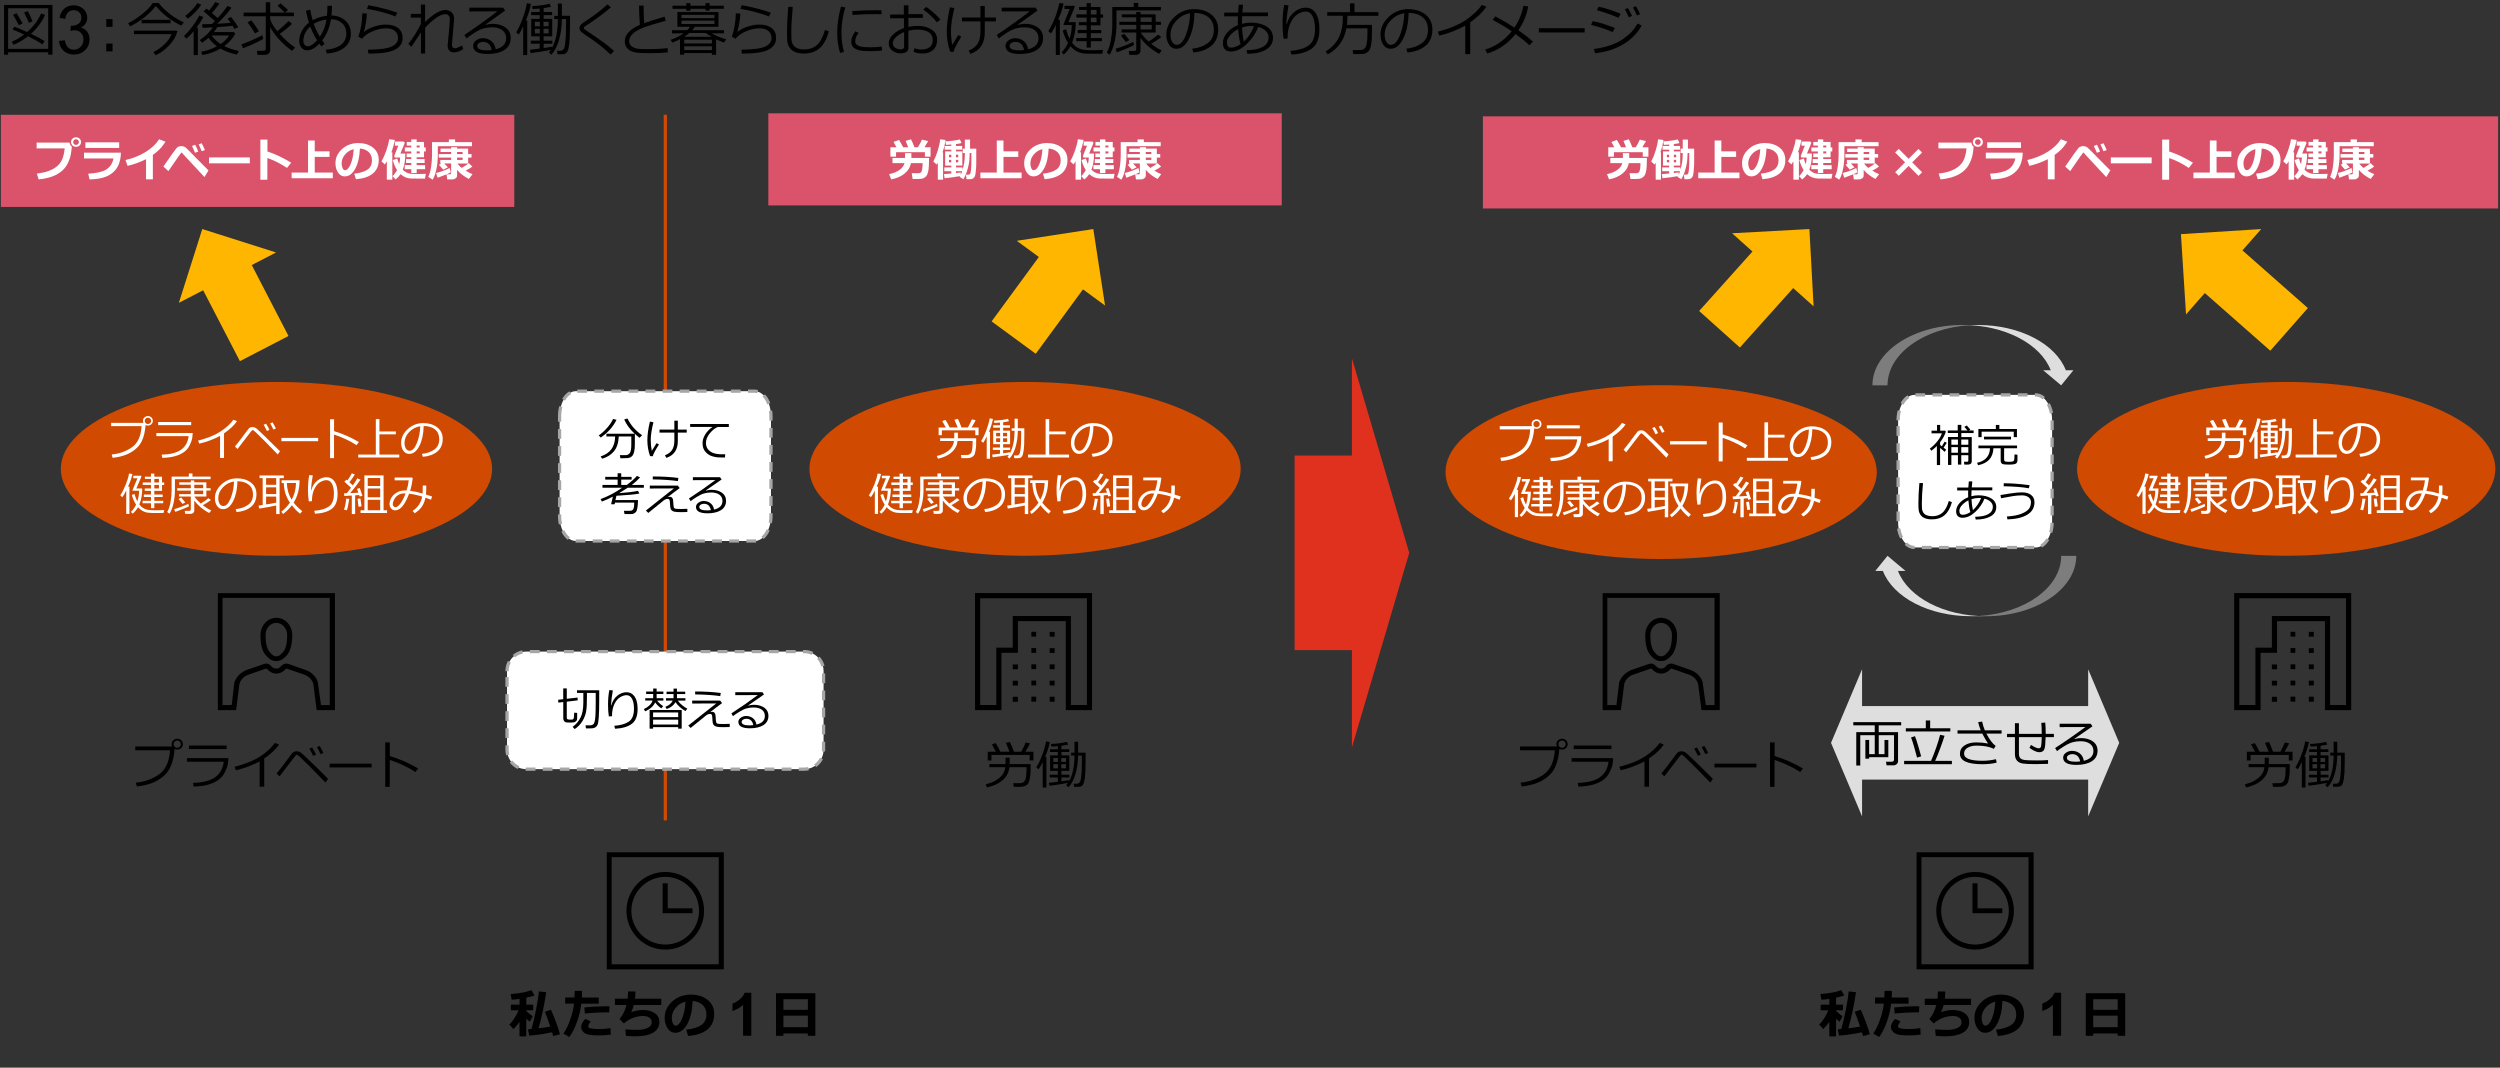 <?xml version="1.0" encoding="UTF-8"?><svg id="_イヤー_4" xmlns="http://www.w3.org/2000/svg" viewBox="0 0 769 328.42"><rect x="0" y="0" width="769" height="328.42" fill="#333333" stroke="none"/><defs><style>.cls-1,.cls-2{fill:#fff;}.cls-3{fill:#d04a02;}.cls-4{fill:#db536a;}.cls-5{stroke:#d04a02;stroke-linecap:square;}.cls-5,.cls-6{fill:none;stroke-linejoin:round;}.cls-7{fill:#dedede;}.cls-7,.cls-8,.cls-9,.cls-2,.cls-10,.cls-11{fill-rule:evenodd;}.cls-8{fill:#e0301e;}.cls-9{fill:#7d7d7d;}.cls-10{fill:#ffb600;}.cls-6{stroke:#a6a6a6;stroke-dasharray:0 0 3 2.25;}</style></defs><rect class="cls-4" x=".27" y="35.32" width="157.93" height="28.33"/><ellipse class="cls-3" cx="85.04" cy="144.22" rx="66.33" ry="26.73"/><ellipse class="cls-3" cx="315.31" cy="144.22" rx="66.33" ry="26.73"/><polygon class="cls-10" points="73.79 111.09 62.49 89.28 55.02 93.15 62.22 70.46 84.91 77.66 77.44 81.53 88.74 103.35 73.79 111.09"/><polygon class="cls-10" points="305.02 98.86 319.55 79.05 312.76 74.07 336.3 70.46 339.91 93.99 333.13 89.01 318.59 108.82 305.02 98.86"/><polygon class="cls-10" points="522.66 95.66 539.06 77.37 532.79 71.75 556.57 70.46 557.86 94.23 551.59 88.61 535.19 106.9 522.66 95.66"/><polygon class="cls-10" points="698.34 107.88 678.2 90.14 672.42 96.71 670.86 72.02 695.55 70.46 689.77 77.02 709.9 94.76 698.34 107.88"/><rect class="cls-4" x="456.14" y="35.79" width="312.28" height="28.33"/><ellipse class="cls-3" cx="510.97" cy="145.22" rx="66.33" ry="26.73"/><ellipse class="cls-3" cx="703.23" cy="144.22" rx="64.33" ry="26.73"/><rect class="cls-4" x="236.34" y="34.86" width="157.93" height="28.33"/><polygon class="cls-7" points="563.22 228.5 572.77 205.87 572.77 217.19 642.32 217.19 642.32 205.87 651.87 228.5 642.32 251.12 642.32 239.81 572.77 239.81 572.77 251.12 563.22 228.5"/><path class="cls-7" d="M634.02,118.54l-5.53-4.64h2.32c-3.18-8.2-14.28-13.93-26.98-13.93h4.64c12.71,0,23.81,5.73,26.98,13.93h2.32l-3.76,4.64Z"/><path class="cls-9" d="M606.15,100.02c-14.44,.81-25.55,8.85-25.55,18.51h-4.64c0-10.26,12.48-18.58,27.87-18.58,.78,0,1.55,.02,2.32,.06h0Z"/><path class="cls-7" d="M580.6,170.97l5.53,4.64h-2.32c3.18,8.2,14.28,13.93,26.98,13.93h-4.64c-12.71,0-23.81-5.73-26.98-13.93h-2.32l3.76-4.64Z"/><path class="cls-9" d="M608.47,189.49c14.44-.81,25.55-8.85,25.55-18.51h4.64c0,10.26-12.48,18.58-27.87,18.58-.78,0-1.55-.02-2.32-.06h0Z"/><polygon class="cls-8" points="398.22 140.13 415.85 140.13 415.85 110.21 433.48 170.06 415.85 229.91 415.85 199.99 398.22 199.99 398.22 140.13"/><line class="cls-5" x1="204.65" y1="35.79" x2="204.65" y2="251.85"/><path class="cls-2" d="M155.96,206.46c0-3.33,2.65-6.03,5.91-6.03h85.55c3.27,0,5.91,2.7,5.91,6.03v24.1c0,3.33-2.65,6.03-5.91,6.03h-85.55c-3.27,0-5.91-2.7-5.91-6.03v-24.1Z"/><path class="cls-6" d="M155.96,206.46c0-3.33,2.65-6.03,5.91-6.03h85.55c3.27,0,5.91,2.7,5.91,6.03v24.1c0,3.33-2.65,6.03-5.91,6.03h-85.55c-3.27,0-5.91-2.7-5.91-6.03v-24.1Z"/><path class="cls-2" d="M172.13,128.01c0-4.24,2.25-7.68,5.03-7.68h54.96c2.78,0,5.03,3.44,5.03,7.68v30.72c0,4.24-2.25,7.68-5.03,7.68h-54.96c-2.78,0-5.03-3.44-5.03-7.68v-30.72Z"/><path class="cls-6" d="M172.13,128.01c0-4.24,2.25-7.68,5.03-7.68h54.96c2.78,0,5.03,3.44,5.03,7.68v30.72c0,4.24-2.25,7.68-5.03,7.68h-54.96c-2.78,0-5.03-3.44-5.03-7.68v-30.72Z"/><path class="cls-2" d="M583.86,129.29c0-4.32,2.25-7.82,5.03-7.82h37.31c2.78,0,5.03,3.5,5.03,7.82v31.29c0,4.32-2.25,7.82-5.03,7.82h-37.31c-2.78,0-5.03-3.5-5.03-7.82v-31.29Z"/><path class="cls-6" d="M583.86,129.29c0-4.32,2.25-7.82,5.03-7.82h37.31c2.78,0,5.03,3.5,5.03,7.82v31.29c0,4.32-2.25,7.82-5.03,7.82h-37.31c-2.78,0-5.03-3.5-5.03-7.82v-31.29Z"/><g><path class="cls-1" d="M22.09,45.12h0c0,.28-.09,.98-.26,2.11-.17,1.13-.58,2.29-1.23,3.47s-1.67,2.16-3.09,2.95-3.29,1.3-5.62,1.54l-.55-1.81c1.91-.2,3.51-.63,4.8-1.31s2.2-1.52,2.73-2.52c.54-1,.88-2.3,1.03-3.9H11.27v-1.78h10.14c.08,.56,.31,.97,.68,1.24Zm2.84-1.42c0,.42-.15,.77-.44,1.05-.29,.28-.66,.41-1.1,.41s-.81-.14-1.1-.41c-.29-.28-.44-.63-.44-1.05s.15-.77,.44-1.05c.29-.28,.66-.41,1.1-.41s.81,.14,1.1,.41c.29,.28,.44,.63,.44,1.05Zm-.92-.62c-.17-.17-.37-.25-.62-.25s-.45,.08-.62,.25-.25,.37-.25,.62,.08,.45,.25,.62,.37,.25,.62,.25,.45-.08,.62-.25,.25-.37,.25-.62-.08-.45-.25-.62Z"/><path class="cls-1" d="M37.19,46.97c-.01,1.25-.23,2.43-.65,3.53-.42,1.1-1.1,2.02-2.04,2.75s-2.01,1.23-3.21,1.5c-1.2,.27-2.44,.42-3.74,.46l-.4-1.78c2.54-.14,4.39-.57,5.54-1.29s1.9-1.85,2.23-3.39h-9.08v-1.79h11.35Zm-.53-1.47h-10.4v-1.72h10.4v1.72Z"/><path class="cls-1" d="M47.02,55.16h-2.1v-6.2c-1.7,.87-3.59,1.56-5.68,2.06l-.63-1.79c2.41-.57,4.5-1.42,6.28-2.54s3.12-2.4,4.04-3.85l1.99,.76c-.7,1.05-1.35,1.87-1.96,2.45s-1.25,1.12-1.94,1.6v7.51Z"/><path class="cls-1" d="M64.13,52.43l-1.24,2.04c-1.49-1.64-2.71-2.95-3.65-3.93s-1.59-1.67-1.93-2.07-.8-.9-1.38-1.51c-.03-.01-.06-.02-.11-.02-.03,0-.05,0-.06,.02-.41,.52-1.02,1.39-1.84,2.6l-2.13,3.08-1.53-1.42c2.32-3.35,3.66-5.24,4.03-5.65s.87-.62,1.49-.62c.25,0,.49,.04,.72,.11,.23,.08,.43,.18,.59,.3s.57,.51,1.2,1.15l2.25,2.3c.8,.78,2,1.99,3.6,3.62Zm-3.14-5.81l-.99,.38c-.35-.87-.67-1.57-.94-2.1l.97-.38c.37,.69,.69,1.39,.96,2.1Zm2.04-.46l-.98,.36c-.32-.8-.63-1.5-.94-2.1l.94-.36c.34,.65,.66,1.34,.98,2.09Z"/><path class="cls-1" d="M76.85,50.24h-12.56v-1.82h12.56v1.82Z"/><path class="cls-1" d="M89.57,50.04l-1.29,1.62c-1.94-1.32-3.95-2.33-6.04-3.05v6.67h-2.15v-12.33h2.17v3.65c2.31,.74,4.74,1.89,7.31,3.45Z"/><path class="cls-1" d="M102.38,54.83h-12.67v-1.75h5.04v-9.86h2.06v3.33h4.55v1.71h-4.55v4.82h5.57v1.75Z"/><path class="cls-1" d="M109.48,55.13l-.51-1.71c1.81-.2,3.17-.62,4.08-1.25s1.37-1.58,1.37-2.84c0-1.05-.33-1.9-.98-2.53s-1.57-1.01-2.73-1.12c-.1,2.55-.57,4.62-1.43,6.2-.86,1.58-1.94,2.38-3.24,2.38-.85,0-1.53-.4-2.06-1.2s-.79-1.71-.79-2.74v-.17c0-1.58,.63-2.97,1.9-4.19,1.27-1.21,2.87-1.87,4.8-1.96h.28c1.85,0,3.36,.47,4.55,1.4,1.19,.94,1.78,2.21,1.78,3.82,0,1.76-.6,3.14-1.79,4.14-1.2,1-2.94,1.59-5.23,1.76Zm-.69-9.25c-1.03,.24-1.9,.78-2.62,1.61-.72,.83-1.08,1.75-1.08,2.76,0,.52,.09,1,.27,1.44s.43,.66,.75,.66c.64,0,1.23-.62,1.75-1.87s.83-2.78,.93-4.59Z"/><path class="cls-1" d="M120.69,55.26h-1.7v-5.63c-.18,.31-.38,.63-.62,.95l-1.03-.95c.55-.93,1.04-2.04,1.49-3.33s.74-2.44,.88-3.47l1.74,.21c-.26,1.4-.62,2.67-1.07,3.82h.3v8.39Zm3.99-8.04c0,1.95-.26,3.61-.79,4.98,.31,.33,.66,.6,1.05,.81s.77,.34,1.17,.41,1.15,.11,2.26,.11c.86,0,1.73-.02,2.62-.06l-.28,1.48c-1.57,0-2.98-.01-4.22-.04s-2.34-.47-3.28-1.34c-.38,.57-.89,1.12-1.51,1.63l-.96-1.01c.56-.55,1.03-1.18,1.39-1.89-.57-.86-1-1.88-1.3-3.06l1.35-.51c.17,.65,.37,1.24,.62,1.77,.16-.64,.24-1.32,.27-2.05h-1.67l-.15-.46,1.26-3.18h-1.03v-1.27h2.69l.35,.39-1.36,3.3h1.54Zm6.08,4.82h-2.59v1.2h-1.65v-1.2h-2.02v-1.26h2.02v-.65h-1.61v-1.2h1.61v-.57h-1.44v-1.13h1.44v-.64h-2v-1.22h2v-.59h-1.4v-1.13h1.4v-.77h1.65v.77h2.26v1.72h.52v1.22h-.52v1.78h-2.26v.57h2.44v1.2h-2.44v.65h2.59v1.26Zm-2.59-7.27v.59h.93v-.59h-.93Zm0,1.8v.64h.93v-.64h-.93Z"/><path class="cls-1" d="M145.18,44.97h-10.51v2.54c0,1.78-.16,3.38-.49,4.81s-.7,2.41-1.12,2.95l-1.33-.88c.4-.76,.69-1.77,.88-3.05,.19-1.28,.28-2.44,.28-3.48v-4.15h5.18v-.83h1.93v.83h5.18v1.26Zm-6.51,8.03c-.52,.33-1.87,.89-4.06,1.68l-.48-1.46c1.42-.35,2.81-.86,4.18-1.54l.36,1.31Zm-.9-1.52l-1.44,.71c-.16-.21-.6-.71-1.32-1.51l.79-.38h-.36v-1.11h3.33v-.71h-3.81v-1.09h3.81v-.63h-3.26v-1.05h3.26v-.43h1.83v.43h3.4v1.68h1.04v1.09h-1.04v1.82h-3.29c.39,.53,.83,.98,1.3,1.36,.92-.53,1.64-1.02,2.17-1.48l1.13,1.05c-.53,.41-1.21,.84-2.06,1.26,.67,.44,1.37,.81,2.09,1.09l-1.11,1.47c-1.5-.77-2.71-1.7-3.63-2.79v1.76c0,.33-.15,.61-.45,.83-.3,.23-.64,.34-1.02,.34h-1.55l-.23-1.56h1.03c.09,0,.17-.04,.26-.11s.13-.16,.13-.26v-2.98h-2.11c.29,.28,.67,.67,1.12,1.18Zm2.82-4.72v.63h1.71v-.63h-1.71Zm0,1.72v.71h1.71v-.71h-1.71Z"/></g><g><path class="cls-1" d="M280.21,50.17c-.2,1.23-.83,2.28-1.88,3.16s-2.45,1.5-4.19,1.85l-.64-1.61c1.39-.3,2.49-.76,3.29-1.38,.79-.62,1.27-1.29,1.42-2.02h-3.68v-1.59h3.86v-.31c0-.33,0-.71,0-1.16h1.95c0,.44,0,.82,0,1.16v.31h5.45c-.01,1.96-.1,3.3-.25,4.04s-.36,1.26-.63,1.56c-.27,.3-.58,.52-.92,.67-.34,.15-1.05,.22-2.12,.22-.33,0-.71,0-1.15,0l-.27-1.8h2.16c.27,0,.5-.08,.67-.23s.3-.49,.39-1.02,.13-1.14,.13-1.85h-3.59Zm-4.47-4.87c-.33-.67-.62-1.21-.88-1.64l1.68-.62c.39,.61,.81,1.36,1.28,2.26h1.55c-.3-.79-.57-1.45-.8-1.96l1.65-.49c.35,.65,.71,1.47,1.07,2.45h1.05c.54-.85,.96-1.63,1.24-2.34l1.93,.43c-.35,.63-.73,1.26-1.14,1.91h1.87v2.88h-1.74v-1.37h-8.87v1.37h-1.74v-2.88h1.84Z"/><path class="cls-1" d="M290.09,55.26h-1.62v-5.19c-.1,.17-.22,.36-.35,.55l-1.03-.94c.52-.97,.98-2.09,1.37-3.37,.39-1.27,.64-2.42,.74-3.45l1.63,.19c-.14,1.2-.44,2.47-.92,3.81h.18v8.39Zm5.24-1.09c-.52,.11-1.34,.24-2.47,.39-1.13,.15-1.89,.24-2.29,.26l-.21-1.25c.4-.03,1.15-.09,2.26-.2v-.72h-2.14v-1.16h2.14v-.56h-1.89v-4.37h1.89v-.52h-2.04v-1.15h2.04v-.43c-.68,.06-1.22,.09-1.63,.1l-.19-1.07c.67-.03,1.46-.1,2.38-.22,.92-.12,1.62-.25,2.08-.38l.53,1.11c-.3,.1-.88,.21-1.74,.31v.58h1.93v1.15h-1.93v.52h1.96v4.37h-1.96v.56h2.03v.78c.28-.97,.46-1.81,.56-2.52,.09-.71,.15-1.6,.17-2.67h-.66v-1.35h.64v-2.8h1.6v2.8h1.91v4.3c0,.77-.04,1.57-.12,2.39-.08,.82-.17,1.39-.26,1.68-.1,.3-.27,.54-.53,.73-.26,.19-.55,.29-.88,.29h-1.2l-.18-1.39h.72c.24,0,.42-.08,.55-.25,.13-.17,.23-.64,.3-1.41,.07-.77,.1-1.48,.1-2.12v-2.88h-.51c-.04,.98-.08,1.72-.12,2.23-.04,.51-.15,1.14-.32,1.88-.17,.75-.38,1.47-.64,2.16-.26,.69-.55,1.29-.86,1.79l-1.16-.73c.05-.08,.1-.16,.14-.25Zm-2.72-6.58h-.7v.78h.7v-.78Zm0,1.58h-.7v.77h.7v-.77Zm2.15-.8v-.78h-.71v.78h.71Zm0,1.57v-.77h-.71v.77h.71Zm-.71,3.29c.78-.09,1.27-.15,1.48-.19v.73c.15-.32,.3-.69,.43-1.12h-1.91v.58Z"/><path class="cls-1" d="M314.24,54.83h-12.67v-1.75h5.04v-9.86h2.06v3.33h4.55v1.71h-4.55v4.82h5.57v1.75Z"/><path class="cls-1" d="M321.33,55.13l-.51-1.71c1.81-.2,3.17-.62,4.08-1.25,.91-.63,1.37-1.58,1.37-2.84,0-1.05-.33-1.9-.98-2.53s-1.57-1.01-2.73-1.12c-.1,2.55-.57,4.62-1.43,6.2-.86,1.58-1.94,2.38-3.24,2.38-.85,0-1.53-.4-2.06-1.2-.52-.8-.79-1.71-.79-2.74v-.17c0-1.58,.63-2.97,1.9-4.19,1.27-1.21,2.87-1.87,4.8-1.96h.28c1.85,0,3.36,.47,4.55,1.4,1.19,.94,1.78,2.21,1.78,3.82,0,1.76-.6,3.14-1.79,4.14s-2.94,1.59-5.23,1.76Zm-.69-9.25c-1.03,.24-1.9,.78-2.62,1.61s-1.08,1.75-1.08,2.76c0,.52,.09,1,.27,1.44s.43,.66,.75,.66c.64,0,1.23-.62,1.75-1.87,.52-1.25,.83-2.78,.93-4.59Z"/><path class="cls-1" d="M332.54,55.26h-1.7v-5.63c-.18,.31-.38,.63-.62,.95l-1.03-.95c.55-.93,1.04-2.04,1.49-3.33,.45-1.29,.74-2.44,.88-3.47l1.74,.21c-.26,1.4-.62,2.67-1.07,3.82h.3v8.39Zm3.99-8.04c0,1.95-.26,3.61-.79,4.98,.31,.33,.66,.6,1.05,.81s.77,.34,1.17,.41,1.15,.11,2.26,.11c.86,0,1.73-.02,2.62-.06l-.28,1.48c-1.57,0-2.98-.01-4.22-.04s-2.34-.47-3.28-1.34c-.38,.57-.89,1.12-1.51,1.63l-.96-1.01c.56-.55,1.03-1.18,1.39-1.89-.57-.86-1-1.88-1.3-3.06l1.35-.51c.17,.65,.37,1.24,.62,1.77,.15-.64,.24-1.32,.27-2.05h-1.67l-.15-.46,1.26-3.18h-1.03v-1.27h2.69l.35,.39-1.36,3.3h1.54Zm6.08,4.82h-2.59v1.2h-1.65v-1.2h-2.02v-1.26h2.02v-.65h-1.61v-1.2h1.61v-.57h-1.44v-1.13h1.44v-.64h-2v-1.22h2v-.59h-1.4v-1.13h1.4v-.77h1.65v.77h2.26v1.72h.52v1.22h-.52v1.78h-2.26v.57h2.44v1.2h-2.44v.65h2.59v1.26Zm-2.59-7.27v.59h.93v-.59h-.93Zm0,1.8v.64h.93v-.64h-.93Z"/><path class="cls-1" d="M357.03,44.97h-10.51v2.54c0,1.78-.16,3.38-.49,4.81-.32,1.43-.7,2.41-1.12,2.95l-1.33-.88c.4-.76,.69-1.77,.88-3.05,.19-1.28,.28-2.44,.28-3.48v-4.15h5.18v-.83h1.93v.83h5.18v1.26Zm-6.51,8.03c-.52,.33-1.87,.89-4.06,1.68l-.48-1.46c1.42-.35,2.81-.86,4.18-1.54l.36,1.31Zm-.9-1.52l-1.44,.71c-.16-.21-.6-.71-1.32-1.51l.79-.38h-.36v-1.11h3.33v-.71h-3.81v-1.09h3.81v-.63h-3.26v-1.05h3.26v-.43h1.83v.43h3.4v1.68h1.04v1.09h-1.04v1.82h-3.29c.39,.53,.82,.98,1.3,1.36,.92-.53,1.64-1.02,2.17-1.48l1.13,1.05c-.53,.41-1.21,.84-2.06,1.26,.67,.44,1.37,.81,2.09,1.09l-1.11,1.47c-1.5-.77-2.71-1.7-3.63-2.79v1.76c0,.33-.15,.61-.45,.83-.3,.23-.64,.34-1.02,.34h-1.55l-.23-1.56h1.03c.09,0,.17-.04,.26-.11,.09-.07,.13-.16,.13-.26v-2.98h-2.11c.29,.28,.67,.67,1.12,1.18Zm2.82-4.72v.63h1.71v-.63h-1.71Zm0,1.72v.71h1.71v-.71h-1.71Z"/></g><g><path class="cls-1" d="M501.02,50.17c-.2,1.23-.83,2.28-1.88,3.16s-2.45,1.5-4.19,1.85l-.64-1.61c1.39-.3,2.49-.76,3.28-1.38,.8-.62,1.27-1.29,1.43-2.02h-3.68v-1.59h3.86v-.31c0-.33,0-.71,0-1.16h1.95c0,.44,0,.82,0,1.16v.31h5.45c-.01,1.96-.1,3.3-.25,4.04s-.36,1.26-.63,1.56c-.27,.3-.58,.52-.92,.67-.34,.15-1.05,.22-2.12,.22-.33,0-.71,0-1.15,0l-.27-1.8h2.16c.27,0,.5-.08,.67-.23s.3-.49,.39-1.02,.13-1.14,.13-1.85h-3.59Zm-4.47-4.87c-.33-.67-.62-1.21-.88-1.64l1.68-.62c.39,.61,.81,1.36,1.28,2.26h1.55c-.31-.79-.57-1.45-.8-1.96l1.65-.49c.35,.65,.71,1.47,1.07,2.45h1.05c.54-.85,.96-1.63,1.24-2.34l1.93,.43c-.35,.63-.73,1.26-1.14,1.91h1.87v2.88h-1.74v-1.37h-8.87v1.37h-1.74v-2.88h1.84Z"/><path class="cls-1" d="M510.91,55.26h-1.62v-5.19c-.1,.17-.22,.36-.35,.55l-1.03-.94c.52-.97,.98-2.09,1.37-3.37,.39-1.27,.64-2.42,.74-3.45l1.63,.19c-.14,1.2-.44,2.47-.92,3.81h.18v8.39Zm5.24-1.09c-.52,.11-1.34,.24-2.47,.39-1.13,.15-1.89,.24-2.29,.26l-.21-1.25c.4-.03,1.15-.09,2.26-.2v-.72h-2.14v-1.16h2.14v-.56h-1.89v-4.37h1.89v-.52h-2.04v-1.15h2.04v-.43c-.68,.06-1.22,.09-1.63,.1l-.19-1.07c.67-.03,1.46-.1,2.38-.22,.92-.12,1.62-.25,2.08-.38l.53,1.11c-.3,.1-.88,.21-1.74,.31v.58h1.93v1.15h-1.93v.52h1.96v4.37h-1.96v.56h2.03v.78c.28-.97,.46-1.81,.56-2.52,.09-.71,.15-1.6,.17-2.67h-.66v-1.35h.64v-2.8h1.6v2.8h1.91v4.3c0,.77-.04,1.57-.12,2.39-.08,.82-.17,1.39-.26,1.68-.1,.3-.27,.54-.53,.73-.25,.19-.55,.29-.88,.29h-1.2l-.18-1.39h.72c.24,0,.42-.08,.55-.25,.13-.17,.23-.64,.3-1.41,.07-.77,.1-1.48,.1-2.12v-2.88h-.51c-.04,.98-.08,1.72-.12,2.23-.04,.51-.15,1.14-.32,1.88-.17,.75-.38,1.47-.64,2.16-.26,.69-.55,1.29-.87,1.79l-1.16-.73c.05-.08,.1-.16,.14-.25Zm-2.72-6.58h-.7v.78h.7v-.78Zm0,1.58h-.7v.77h.7v-.77Zm2.15-.8v-.78h-.71v.78h.71Zm0,1.57v-.77h-.71v.77h.71Zm-.71,3.29c.78-.09,1.27-.15,1.48-.19v.73c.16-.32,.3-.69,.43-1.12h-1.91v.58Z"/><path class="cls-1" d="M535.05,54.83h-12.67v-1.75h5.04v-9.86h2.06v3.33h4.55v1.71h-4.55v4.82h5.57v1.75Z"/><path class="cls-1" d="M542.14,55.13l-.51-1.71c1.81-.2,3.17-.62,4.08-1.25,.91-.63,1.37-1.58,1.37-2.84,0-1.05-.33-1.9-.98-2.53s-1.57-1.01-2.73-1.12c-.1,2.55-.57,4.62-1.43,6.2-.86,1.58-1.94,2.38-3.24,2.38-.85,0-1.53-.4-2.06-1.2-.52-.8-.79-1.71-.79-2.74v-.17c0-1.58,.63-2.97,1.9-4.19,1.27-1.21,2.87-1.87,4.8-1.96h.28c1.85,0,3.36,.47,4.55,1.4,1.19,.94,1.78,2.21,1.78,3.82,0,1.76-.6,3.14-1.79,4.14s-2.94,1.59-5.23,1.76Zm-.69-9.25c-1.03,.24-1.9,.78-2.61,1.61s-1.08,1.75-1.08,2.76c0,.52,.09,1,.27,1.44s.43,.66,.75,.66c.64,0,1.23-.62,1.75-1.87,.52-1.25,.83-2.78,.93-4.59Z"/><path class="cls-1" d="M553.35,55.26h-1.7v-5.63c-.18,.31-.38,.63-.62,.95l-1.03-.95c.55-.93,1.04-2.04,1.49-3.33,.45-1.29,.74-2.44,.88-3.47l1.74,.21c-.26,1.4-.62,2.67-1.07,3.82h.3v8.39Zm3.99-8.04c0,1.95-.26,3.61-.79,4.98,.31,.33,.66,.6,1.05,.81s.77,.34,1.17,.41,1.15,.11,2.26,.11c.86,0,1.73-.02,2.62-.06l-.28,1.48c-1.57,0-2.98-.01-4.22-.04s-2.34-.47-3.28-1.34c-.38,.57-.89,1.12-1.51,1.63l-.96-1.01c.57-.55,1.03-1.18,1.39-1.89-.57-.86-1-1.88-1.3-3.06l1.35-.51c.17,.65,.37,1.24,.62,1.77,.16-.64,.24-1.32,.27-2.05h-1.67l-.15-.46,1.26-3.18h-1.03v-1.27h2.69l.35,.39-1.36,3.3h1.54Zm6.08,4.82h-2.59v1.2h-1.65v-1.2h-2.02v-1.26h2.02v-.65h-1.61v-1.2h1.61v-.57h-1.44v-1.13h1.44v-.64h-2v-1.22h2v-.59h-1.4v-1.13h1.4v-.77h1.65v.77h2.26v1.72h.52v1.22h-.52v1.78h-2.26v.57h2.44v1.2h-2.44v.65h2.59v1.26Zm-2.59-7.27v.59h.93v-.59h-.93Zm0,1.8v.64h.93v-.64h-.93Z"/><path class="cls-1" d="M577.85,44.97h-10.51v2.54c0,1.78-.16,3.38-.49,4.81-.32,1.43-.7,2.41-1.12,2.95l-1.33-.88c.4-.76,.69-1.77,.88-3.05,.19-1.28,.28-2.44,.28-3.48v-4.15h5.18v-.83h1.93v.83h5.18v1.26Zm-6.51,8.03c-.52,.33-1.87,.89-4.06,1.68l-.48-1.46c1.42-.35,2.81-.86,4.18-1.54l.36,1.31Zm-.9-1.52l-1.44,.71c-.16-.21-.6-.71-1.32-1.51l.79-.38h-.36v-1.11h3.33v-.71h-3.81v-1.09h3.81v-.63h-3.26v-1.05h3.26v-.43h1.83v.43h3.4v1.68h1.04v1.09h-1.04v1.82h-3.29c.39,.53,.83,.98,1.3,1.36,.92-.53,1.64-1.02,2.17-1.48l1.13,1.05c-.53,.41-1.21,.84-2.06,1.26,.67,.44,1.37,.81,2.09,1.09l-1.11,1.47c-1.5-.77-2.71-1.7-3.63-2.79v1.76c0,.33-.15,.61-.45,.83-.3,.23-.64,.34-1.02,.34h-1.55l-.23-1.56h1.03c.09,0,.17-.04,.26-.11,.09-.07,.13-.16,.13-.26v-2.98h-2.11c.29,.28,.67,.67,1.12,1.18Zm2.82-4.72v.63h1.71v-.63h-1.71Zm0,1.72v.71h1.71v-.71h-1.71Z"/><path class="cls-1" d="M591.25,52.99l-1.12,1.11-3.04-3.06-3.03,3.04-1.11-1.11,3.04-3.03-3.06-3.04,1.12-1.11,3.04,3.06,3.02-3.04,1.12,1.11-3.04,3.03,3.06,3.04Z"/><path class="cls-1" d="M607.09,45.12h0c0,.28-.09,.98-.26,2.11-.17,1.13-.58,2.29-1.23,3.47-.65,1.18-1.67,2.16-3.09,2.95s-3.29,1.3-5.62,1.54l-.55-1.81c1.91-.2,3.51-.63,4.8-1.31s2.2-1.52,2.73-2.52c.54-1,.88-2.3,1.03-3.9h-8.64v-1.78h10.14c.08,.56,.31,.97,.68,1.24Zm2.84-1.42c0,.42-.15,.77-.44,1.05-.29,.28-.66,.41-1.1,.41s-.81-.14-1.1-.41c-.29-.28-.44-.63-.44-1.05s.15-.77,.44-1.05c.29-.28,.66-.41,1.1-.41s.81,.14,1.1,.41c.29,.28,.44,.63,.44,1.05Zm-.92-.62c-.17-.17-.37-.25-.62-.25s-.45,.08-.62,.25c-.17,.17-.25,.37-.25,.62s.08,.45,.25,.62c.17,.17,.37,.25,.62,.25s.45-.08,.62-.25c.17-.17,.25-.37,.25-.62s-.08-.45-.25-.62Z"/><path class="cls-1" d="M622.19,46.97c-.01,1.25-.23,2.43-.65,3.53s-1.1,2.02-2.04,2.75-2.01,1.23-3.21,1.5-2.44,.42-3.74,.46l-.4-1.78c2.54-.14,4.39-.57,5.54-1.29,1.15-.72,1.9-1.85,2.23-3.39h-9.08v-1.79h11.35Zm-.53-1.47h-10.4v-1.72h10.4v1.72Z"/><path class="cls-1" d="M632.01,55.16h-2.1v-6.2c-1.7,.87-3.59,1.56-5.68,2.06l-.63-1.79c2.41-.57,4.5-1.42,6.28-2.54s3.12-2.4,4.04-3.85l1.99,.76c-.7,1.05-1.35,1.87-1.96,2.45s-1.25,1.12-1.94,1.6v7.51Z"/><path class="cls-1" d="M649.12,52.43l-1.24,2.04c-1.49-1.64-2.71-2.95-3.65-3.93-.95-.98-1.59-1.67-1.93-2.07s-.8-.9-1.37-1.51c-.03-.01-.06-.02-.11-.02-.03,0-.05,0-.06,.02-.41,.52-1.02,1.39-1.84,2.6l-2.13,3.08-1.53-1.42c2.32-3.35,3.66-5.24,4.03-5.65,.37-.41,.87-.62,1.49-.62,.25,0,.49,.04,.72,.11,.23,.08,.42,.18,.59,.3,.17,.13,.57,.51,1.2,1.15l2.25,2.3c.8,.78,2,1.99,3.6,3.62Zm-3.14-5.81l-.99,.38c-.35-.87-.67-1.57-.94-2.1l.97-.38c.37,.69,.69,1.39,.96,2.1Zm2.04-.46l-.98,.36c-.32-.8-.63-1.5-.94-2.1l.94-.36c.34,.65,.66,1.34,.98,2.09Z"/><path class="cls-1" d="M661.85,50.24h-12.56v-1.82h12.56v1.82Z"/><path class="cls-1" d="M674.56,50.04l-1.29,1.62c-1.94-1.32-3.95-2.33-6.04-3.05v6.67h-2.15v-12.33h2.17v3.65c2.31,.74,4.74,1.89,7.31,3.45Z"/><path class="cls-1" d="M687.38,54.83h-12.67v-1.75h5.04v-9.86h2.06v3.33h4.55v1.71h-4.55v4.82h5.57v1.75Z"/><path class="cls-1" d="M694.47,55.13l-.51-1.71c1.81-.2,3.17-.62,4.08-1.25,.91-.63,1.37-1.58,1.37-2.84,0-1.05-.33-1.9-.98-2.53s-1.57-1.01-2.73-1.12c-.1,2.55-.57,4.62-1.43,6.2-.86,1.58-1.94,2.38-3.24,2.38-.85,0-1.53-.4-2.06-1.2-.52-.8-.79-1.71-.79-2.74v-.17c0-1.58,.63-2.97,1.9-4.19,1.27-1.21,2.87-1.87,4.8-1.96h.28c1.85,0,3.36,.47,4.55,1.4,1.19,.94,1.78,2.21,1.78,3.82,0,1.76-.6,3.14-1.79,4.14s-2.94,1.59-5.23,1.76Zm-.69-9.25c-1.03,.24-1.9,.78-2.62,1.61s-1.08,1.75-1.08,2.76c0,.52,.09,1,.27,1.44s.43,.66,.75,.66c.64,0,1.23-.62,1.75-1.87,.52-1.25,.83-2.78,.93-4.59Z"/><path class="cls-1" d="M705.68,55.26h-1.7v-5.63c-.18,.31-.38,.63-.62,.95l-1.03-.95c.55-.93,1.04-2.04,1.49-3.33,.45-1.29,.74-2.44,.88-3.47l1.74,.21c-.26,1.4-.62,2.67-1.07,3.82h.3v8.39Zm3.99-8.04c0,1.95-.26,3.61-.79,4.98,.31,.33,.66,.6,1.05,.81s.77,.34,1.17,.41,1.15,.11,2.26,.11c.86,0,1.73-.02,2.62-.06l-.28,1.48c-1.57,0-2.98-.01-4.22-.04s-2.34-.47-3.28-1.34c-.38,.57-.89,1.12-1.51,1.63l-.96-1.01c.56-.55,1.03-1.18,1.39-1.89-.57-.86-1-1.88-1.3-3.06l1.35-.51c.17,.65,.37,1.24,.62,1.77,.15-.64,.24-1.32,.27-2.05h-1.67l-.15-.46,1.26-3.18h-1.03v-1.27h2.69l.35,.39-1.36,3.3h1.54Zm6.08,4.82h-2.59v1.2h-1.65v-1.2h-2.02v-1.26h2.02v-.65h-1.61v-1.2h1.61v-.57h-1.44v-1.13h1.44v-.64h-2v-1.22h2v-.59h-1.4v-1.13h1.4v-.77h1.65v.77h2.26v1.72h.52v1.22h-.52v1.78h-2.26v.57h2.44v1.2h-2.44v.65h2.59v1.26Zm-2.59-7.27v.59h.93v-.59h-.93Zm0,1.8v.64h.93v-.64h-.93Z"/><path class="cls-1" d="M730.17,44.97h-10.51v2.54c0,1.78-.16,3.38-.49,4.81-.32,1.43-.7,2.41-1.12,2.95l-1.33-.88c.4-.76,.69-1.77,.88-3.05,.19-1.28,.28-2.44,.28-3.48v-4.15h5.18v-.83h1.93v.83h5.18v1.26Zm-6.51,8.03c-.52,.33-1.87,.89-4.06,1.68l-.48-1.46c1.42-.35,2.81-.86,4.18-1.54l.36,1.31Zm-.9-1.52l-1.44,.71c-.16-.21-.6-.71-1.32-1.51l.79-.38h-.36v-1.11h3.33v-.71h-3.81v-1.09h3.81v-.63h-3.26v-1.05h3.26v-.43h1.83v.43h3.4v1.68h1.04v1.09h-1.04v1.82h-3.29c.39,.53,.82,.98,1.3,1.36,.92-.53,1.64-1.02,2.17-1.48l1.13,1.05c-.53,.41-1.21,.84-2.06,1.26,.67,.44,1.37,.81,2.09,1.09l-1.11,1.47c-1.5-.77-2.71-1.7-3.63-2.79v1.76c0,.33-.15,.61-.45,.83-.3,.23-.64,.34-1.02,.34h-1.55l-.23-1.56h1.03c.09,0,.17-.04,.26-.11,.09-.07,.13-.16,.13-.26v-2.98h-2.11c.29,.28,.67,.67,1.12,1.18Zm2.82-4.72v.63h1.71v-.63h-1.71Zm0,1.72v.71h1.71v-.71h-1.71Z"/></g><path class="cls-11" d="M213.02,280.91h-9.19v-9.19h1.56v7.69h7.62v1.5Zm-8.38-11.19c-5.75,0-10.44,4.69-10.44,10.44s4.69,10.38,10.44,10.38,10.38-4.62,10.38-10.38-4.63-10.44-10.38-10.44Zm0,22.38c-6.62,0-11.94-5.38-11.94-11.94s5.31-11.94,11.94-11.94,11.94,5.31,11.94,11.94-5.38,11.94-11.94,11.94Zm16.44,4.5h-32.94v-32.94h32.94v32.94Zm-34.44-34.44v36h36v-36h-36Z"/><path class="cls-11" d="M334.33,216.85h-4.91v-27.37h-17.9v9.75h-5.06v17.62h-4.96v-32.83h32.83v32.83Zm-34.41-34.42v36h8.13v-17.62h5.06v-9.75h14.73v27.37h8.08v-36h-36Zm13.19,23.44h-1.59v-1.48h1.59v1.48Zm0,5h-1.59v-1.48h1.59v1.48Zm0,5h-1.59v-1.53h1.59v1.53Zm11.3-20.02h-1.53v-1.48h1.53v1.48Zm0,5h-1.53v-1.48h1.53v1.48Zm0,5h-1.53v-1.48h1.53v1.48Zm0,5h-1.53v-1.48h1.53v1.48Zm0,5h-1.53v-1.53h1.53v1.53Zm-5.68-20.02h-1.48v-1.48h1.48v1.48Zm0,5h-1.48v-1.48h1.48v1.48Zm0,5h-1.48v-1.48h1.48v1.48Zm0,5h-1.48v-1.48h1.48v1.48Zm0,5h-1.48v-1.53h1.48v1.53Z"/><path class="cls-11" d="M85.01,191.59c1.77,0,3.33,1.66,3.33,3.75,0,2.5-.42,4.27-1.25,5.2-.94,1.04-1.35,1.35-2.08,1.35s-1.25-.31-2.08-1.35c-.83-.94-1.25-2.71-1.25-5.2,0-2.08,1.46-3.75,3.33-3.75Zm0,11.76c1.46,0,2.29-.83,3.23-1.77,1.04-1.25,1.66-3.33,1.66-6.24s-2.18-5.31-4.89-5.31-4.89,2.39-4.89,5.31,.52,4.99,1.66,6.24c.83,.94,1.66,1.77,3.23,1.77Zm16.44,13.53h-2.71l-.94-6.76v-.21c-.52-1.77-1.98-3.23-3.85-3.85l-5.31-1.87c-.62-.21-1.35,0-1.87,.42l-.42,.42c-.31,.42-.83,.62-1.35,.62s-1.04-.21-1.46-.62l-.42-.42c-.42-.42-1.14-.62-1.77-.42l-5.41,1.87c-1.77,.62-3.23,2.08-3.85,3.85l-.83,6.97h-2.81v-32.98h32.98v32.98Zm-34.44-34.44v36h5.62l1.04-8.12c.42-1.35,1.46-2.39,2.81-2.81l5.41-1.87s.1,0,.21,.1l.42,.42c.62,.62,1.56,1.04,2.5,1.04s1.87-.42,2.5-1.04l.42-.42q.1-.1,.21-.1l5.41,1.87c1.25,.42,2.39,1.46,2.81,2.81l1.04,8.12h5.62v-36h-36Z"/><g><path class="cls-1" d="M44.79,130.74c-.17,2.07-.58,3.77-1.24,5.09-.66,1.32-1.75,2.43-3.27,3.32-1.52,.89-3.4,1.45-5.64,1.68l-.28-1.03c2.38-.23,4.46-.97,6.24-2.23,1.78-1.26,2.77-3.42,2.96-6.49h-9.37v-1.01h9.93c-.09-.19-.14-.4-.14-.64,0-.4,.15-.74,.44-1.02s.66-.42,1.1-.43c.41,0,.76,.14,1.05,.42,.29,.28,.44,.63,.45,1.05,0,.41-.15,.75-.44,1.03-.29,.28-.65,.42-1.06,.43-.27,0-.52-.06-.74-.17Zm.71-.31c.26,0,.5-.09,.69-.28s.3-.41,.3-.68-.1-.51-.29-.7c-.19-.2-.43-.29-.7-.29s-.5,.1-.69,.29c-.2,.19-.29,.42-.29,.69s.1,.49,.29,.69c.19,.2,.42,.29,.69,.29Z"/><path class="cls-1" d="M59.28,133.19c-.05,.82-.12,1.46-.22,1.91s-.34,1.08-.73,1.89c-.39,.81-.96,1.49-1.71,2.04-.74,.55-1.67,.98-2.78,1.29s-2.41,.48-3.92,.52l-.2-.99c2.59-.06,4.57-.55,5.92-1.48,1.35-.93,2.15-2.33,2.39-4.22h-9.93v-.96h11.17Zm-.47-2.42h-10.15v-.96h10.15v.96Z"/><path class="cls-1" d="M68.91,140.89h-1.22v-6.81c-2,1.06-4.13,1.86-6.4,2.39l-.36-.94c2.96-.76,5.29-1.72,7-2.86s2.99-2.34,3.85-3.56l1.12,.44c-.83,1.24-2.16,2.49-3.99,3.75v7.6Z"/><path class="cls-1" d="M86.13,138.77l-.69,1.03c-1.27-1.34-2.61-2.71-4.03-4.14-1.42-1.42-2.34-2.32-2.77-2.71s-.66-.59-.72-.61-.11-.04-.16-.04c-.04,0-.1,.02-.18,.05-.08,.03-.23,.19-.45,.47-.22,.28-.95,1.23-2.19,2.85l-1.88,2.45-.79-.77c.32-.37,.74-.9,1.26-1.58l2.88-3.83c.3-.39,.72-.58,1.25-.58,.23,0,.47,.04,.71,.13,.24,.09,.54,.3,.9,.63l2.06,1.96c1.02,.97,2.61,2.54,4.78,4.71Zm-3.25-6.54l-.79,.35c-.32-.73-.66-1.37-1-1.92l.75-.33c.4,.62,.75,1.26,1.04,1.91Zm1.98-.42l-.78,.32c-.29-.69-.62-1.32-.98-1.89l.72-.33c.36,.56,.71,1.19,1.05,1.9Z"/><path class="cls-1" d="M97.87,135.71h-11.31v-1.01h11.31v1.01Z"/><path class="cls-1" d="M110.39,135.98l-.72,.95c-.95-.63-2.08-1.26-3.4-1.87-1.32-.61-2.49-1.07-3.52-1.38v7.25h-1.22v-11.97h1.23v3.66c2.7,.81,5.24,1.93,7.62,3.35Z"/><path class="cls-1" d="M110.19,140.73v-.9h5.41v-10.92h1.11v3.81h5.06v.88h-5.06v6.23h6.11v.9h-12.63Z"/><path class="cls-1" d="M130.06,140.52l-.27-.92c1.47-.13,2.72-.56,3.76-1.28,1.04-.72,1.56-1.8,1.56-3.23,0-1.28-.42-2.26-1.26-2.96s-2.01-1.07-3.52-1.11c-.05,2.45-.49,4.5-1.32,6.14-.83,1.64-1.87,2.46-3.12,2.46-.78,0-1.38-.33-1.83-.99s-.67-1.46-.67-2.41c0-1.56,.67-2.97,2.02-4.21,1.35-1.25,2.95-1.87,4.79-1.87,1.74,0,3.17,.43,4.29,1.3,1.12,.87,1.69,2.05,1.69,3.56,0,1.71-.57,3.02-1.7,3.93s-2.62,1.44-4.44,1.59Zm-.79-9.41c-1.32,.2-2.46,.8-3.41,1.79-.95,1-1.43,2.12-1.43,3.37,0,.67,.14,1.23,.42,1.69,.28,.46,.67,.69,1.16,.69,.85,0,1.59-.8,2.23-2.39,.63-1.59,.98-3.31,1.03-5.16Z"/><path class="cls-1" d="M38.83,158.08v-7.19c-.41,.88-.82,1.56-1.22,2.05l-.62-.58c.58-.84,1.13-1.92,1.67-3.26s.88-2.48,1.03-3.44l1.03,.13c-.16,.99-.6,2.29-1.33,3.88h.42v8.41h-1Zm1.96-.07l-.51-.57c.62-.55,1.14-1.29,1.57-2.22-.57-.86-1-1.84-1.31-2.96l.83-.33c.25,.92,.54,1.68,.87,2.28,.35-1.03,.53-2.12,.54-3.26h-1.98l-.05-.17,1.52-3.67h-1.29v-.77h2.41l.13,.22-1.57,3.68h1.81c-.01,1.86-.31,3.5-.9,4.92,.3,.43,.67,.79,1.1,1.06s.9,.47,1.42,.58c.51,.11,1.32,.16,2.43,.16,.91,0,1.8-.02,2.69-.08l-.2,.92h-1.65c-.68,.01-1.33,0-1.92-.01-.6-.02-1.07-.06-1.4-.11s-.67-.16-1.01-.3-.67-.33-.98-.56c-.31-.23-.6-.49-.88-.8-.43,.76-.98,1.43-1.67,2Zm3.08-3.21v-.76h2.57v-1.16h-2.19v-.77h2.19v-1.11h-1.91v-.75h1.91v-1.09h-2.53v-.76h2.53v-1.07h-1.87v-.71h1.87v-.93h1.03v.93h2.37v1.78h.66v.76h-.66v1.84h-2.37v1.11h2.57v.77h-2.57v1.16h2.73v.76h-2.73v1.53h-1.03v-1.53h-2.57Zm3.6-7.47v1.07h1.42v-1.07h-1.42Zm0,1.83v1.09h1.42v-1.09h-1.42Z"/><path class="cls-1" d="M53.81,147.42v3.14c0,1.6-.15,3.05-.46,4.36s-.72,2.35-1.24,3.11l-.68-.54c.42-.67,.76-1.65,1-2.92,.24-1.27,.36-2.51,.36-3.71v-4.26h5.3v-.97h1.11v.97h5.58v.8h-10.96Zm.1,10.04l-.33-.85c1.4-.38,2.85-.93,4.35-1.64l.21,.75c-.32,.18-.94,.46-1.88,.84-.93,.39-1.72,.68-2.36,.9Zm4.66,.61h-1.59l-.16-.92h1.33c.36,0,.54-.15,.54-.46v-3.96h-3.62v-.74h3.62v-1.09h-4.17v-.73h4.17v-1.07h-3.55v-.73h3.55v-.57h1.06v.57h3.73v1.8h1.3v.73h-1.3v1.83h-3.68c.4,.64,1.05,1.36,1.95,2.16,.88-.52,1.66-1.07,2.35-1.65l.8,.57c-.98,.71-1.82,1.24-2.52,1.6,.86,.67,1.73,1.21,2.61,1.6l-.66,.81c-2.02-1.14-3.55-2.42-4.57-3.83v3.09c0,.29-.11,.52-.33,.71s-.5,.28-.85,.28Zm-2.43-3.06c-.44-.57-.84-1.09-1.21-1.54l.8-.44c.46,.53,.88,1.03,1.26,1.51l-.85,.47Zm3.62-5.91v1.07h2.74v-1.07h-2.74Zm0,1.8v1.09h2.74v-1.09h-2.74Z"/><path class="cls-1" d="M72.77,157.52l-.27-.92c1.47-.13,2.72-.56,3.76-1.28,1.04-.72,1.56-1.8,1.56-3.23,0-1.28-.42-2.26-1.26-2.96s-2.01-1.07-3.52-1.11c-.05,2.45-.49,4.5-1.32,6.14-.83,1.64-1.87,2.46-3.12,2.46-.78,0-1.38-.33-1.83-.99s-.67-1.46-.67-2.41c0-1.56,.67-2.97,2.02-4.21,1.35-1.25,2.95-1.87,4.79-1.87,1.74,0,3.17,.43,4.29,1.3,1.12,.87,1.69,2.05,1.69,3.56,0,1.71-.57,3.02-1.7,3.93s-2.62,1.44-4.44,1.59Zm-.79-9.41c-1.32,.2-2.46,.8-3.41,1.79-.95,1-1.43,2.12-1.43,3.37,0,.67,.14,1.23,.42,1.69,.28,.46,.67,.69,1.16,.69,.85,0,1.59-.8,2.23-2.39,.63-1.59,.98-3.31,1.03-5.16Z"/><path class="cls-1" d="M84.96,155.49c-1.63,.35-3.38,.66-5.23,.95l-.2-.92c.28-.03,.7-.09,1.27-.18v-8.26h-.96v-.83h7.46v.83h-1.3v11.04h-1.05v-2.62Zm-3.11-8.42v2.06h3.11v-2.06h-3.11Zm0,2.84v2.07h3.11v-2.07h-3.11Zm0,5.26c1.24-.2,2.28-.38,3.11-.54v-1.87h-3.11v2.41Zm8.49-.55c.74,.95,1.62,1.82,2.62,2.61l-.66,.79c-.87-.67-1.71-1.53-2.52-2.59-.75,1-1.66,1.89-2.72,2.68l-.53-.7c.93-.7,1.82-1.63,2.65-2.79-.5-.7-.92-1.51-1.26-2.43s-.56-2.12-.65-3.61h-.65v-.84h5.53c-.02,2.68-.62,4.97-1.82,6.88Zm-.62-.92c.83-1.45,1.28-3.16,1.33-5.12h-2.81c.06,1.95,.55,3.66,1.48,5.12Z"/><path class="cls-1" d="M96.9,158.02l-.25-.9c1.96-.15,3.46-.59,4.5-1.31s1.56-2.03,1.56-3.95c0-1.34-.21-2.37-.62-3.09-.41-.71-.96-1.07-1.65-1.07-.65,0-1.32,.22-2.01,.64s-1.28,1.13-1.76,2.13c-.48,1-.72,2.23-.72,3.7l-.97,.06c-.17-1.05-.25-2.23-.25-3.53,0-1.67,.13-3.2,.4-4.57l1.08,.1c-.3,1.65-.49,3.17-.55,4.55h.1c.33-1.24,.94-2.21,1.84-2.92,.89-.71,1.83-1.07,2.82-1.07,1.05,0,1.88,.44,2.5,1.33,.61,.88,.92,2.15,.92,3.81,0,2.13-.58,3.65-1.75,4.55-1.17,.9-2.88,1.42-5.15,1.54Z"/><path class="cls-1" d="M106.69,156.96l-.88-.18c.37-1.1,.59-2.24,.67-3.42l.96,.09c-.29,1.82-.54,2.99-.75,3.51Zm1.52,1.14v-5.67l-2.3,.14-.08-.87h.33c.11,0,.29,0,.52,0,.5-.62,.93-1.18,1.29-1.66l-2.06-1.89,.69-.6,.25,.23c.59-.8,1.04-1.53,1.36-2.19l.93,.36c-.51,.85-1.06,1.64-1.67,2.38,.39,.35,.74,.67,1.05,.97,.65-.91,1.12-1.64,1.4-2.18l.97,.42c-.9,1.35-1.96,2.74-3.17,4.15,.81-.03,1.65-.08,2.52-.14-.17-.51-.31-.9-.42-1.18l.85-.25c.22,.61,.49,1.41,.81,2.4l-.87,.21c-.01-.06-.06-.22-.14-.47-.21,.02-.62,.06-1.23,.11v5.75h-1.01Zm2.08-2.21c-.12-1.03-.22-1.85-.31-2.45l.88-.13c.11,.86,.23,1.67,.36,2.44l-.93,.14Zm.62,1.9v-.83h1.18v-10.73h5.9v10.73h1.07v.83h-8.15Zm6.04-8.29v-2.47h-3.84v2.47h3.84Zm-3.84,3.46h3.84v-2.7h-3.84v2.7Zm0,4h3.84v-3.23h-3.84v3.23Z"/><path class="cls-1" d="M132.91,152.71l-.33,1.01c-.61-.24-1.18-.45-1.7-.63-.23,1.1-.61,2.03-1.14,2.79-.53,.76-1.26,1.42-2.19,2l-.63-.71c1.62-1.1,2.61-2.57,2.95-4.42-1.44-.45-2.78-.75-4.03-.88-1.28,3.41-2.7,5.11-4.27,5.11-.5,0-.92-.19-1.25-.56-.33-.38-.5-.83-.5-1.36,0-.58,.17-1.19,.5-1.83s.87-1.19,1.6-1.65c.73-.47,1.56-.7,2.48-.71,.21,0,.43,0,.65,.01,.34-1.05,.57-2.09,.68-3.12h-4.34v-.87h5.36l.21,.23c-.17,1.41-.44,2.7-.81,3.86,1.2,.14,2.48,.41,3.85,.82,.03-.33,.04-1.15,.04-2.45h1.07v1.19c0,.63-.02,1.16-.07,1.59,.42,.13,1.04,.33,1.87,.59Zm-8.17-.92c-.21,0-.38-.01-.51-.01-.71,0-1.33,.19-1.87,.58-.54,.39-.93,.85-1.18,1.38-.25,.54-.37,.99-.37,1.35,0,.25,.08,.47,.25,.65,.17,.18,.37,.27,.62,.27,.48,0,1.02-.45,1.63-1.34,.61-.89,1.08-1.85,1.43-2.88Z"/></g><g><path class="cls-1" d="M471.93,131.74c-.17,2.07-.58,3.77-1.24,5.09-.66,1.32-1.75,2.43-3.27,3.32s-3.4,1.45-5.64,1.68l-.28-1.03c2.38-.23,4.46-.97,6.24-2.23,1.78-1.26,2.77-3.42,2.96-6.49h-9.37v-1.01h9.93c-.09-.19-.14-.4-.14-.64,0-.4,.15-.74,.44-1.02,.29-.28,.66-.42,1.1-.43,.41,0,.76,.14,1.05,.42,.29,.28,.44,.63,.45,1.05,0,.41-.15,.75-.44,1.03s-.65,.42-1.06,.43c-.27,0-.52-.06-.74-.17Zm.71-.31c.26,0,.5-.09,.69-.28,.2-.19,.3-.41,.3-.68s-.1-.51-.29-.7c-.19-.2-.43-.29-.7-.29s-.49,.1-.69,.29-.29,.42-.29,.69,.1,.49,.29,.69c.19,.2,.42,.29,.69,.29Z"/><path class="cls-1" d="M486.42,134.19c-.05,.82-.12,1.46-.22,1.91s-.34,1.08-.74,1.89-.96,1.49-1.71,2.04c-.74,.55-1.67,.98-2.78,1.29s-2.41,.48-3.92,.52l-.2-.99c2.59-.06,4.57-.55,5.92-1.48s2.15-2.33,2.39-4.22h-9.93v-.96h11.17Zm-.47-2.42h-10.15v-.96h10.15v.96Z"/><path class="cls-1" d="M496.05,141.89h-1.22v-6.81c-2,1.06-4.13,1.86-6.4,2.39l-.36-.94c2.96-.76,5.29-1.72,7-2.86s2.99-2.34,3.85-3.56l1.12,.44c-.83,1.24-2.16,2.49-3.99,3.75v7.6Z"/><path class="cls-1" d="M513.27,139.77l-.69,1.03c-1.27-1.34-2.61-2.71-4.03-4.14s-2.34-2.32-2.76-2.71-.66-.59-.72-.61-.11-.04-.16-.04c-.04,0-.1,.02-.18,.05-.08,.03-.23,.19-.45,.47-.22,.28-.95,1.23-2.19,2.85l-1.88,2.45-.79-.77c.32-.37,.74-.9,1.26-1.58l2.88-3.83c.3-.39,.72-.58,1.25-.58,.23,0,.47,.04,.71,.13s.54,.3,.9,.63l2.06,1.96c1.02,.97,2.61,2.54,4.78,4.71Zm-3.25-6.54l-.79,.35c-.32-.73-.66-1.37-1-1.92l.75-.33c.4,.62,.75,1.26,1.04,1.91Zm1.98-.42l-.78,.32c-.29-.69-.62-1.32-.98-1.89l.72-.33c.36,.56,.71,1.19,1.05,1.9Z"/><path class="cls-1" d="M525.01,136.71h-11.31v-1.01h11.31v1.01Z"/><path class="cls-1" d="M537.53,136.98l-.72,.95c-.95-.63-2.08-1.26-3.4-1.87-1.32-.61-2.49-1.07-3.52-1.38v7.25h-1.22v-11.97h1.23v3.66c2.7,.81,5.24,1.93,7.62,3.35Z"/><path class="cls-1" d="M537.33,141.73v-.9h5.41v-10.92h1.12v3.81h5.06v.88h-5.06v6.23h6.11v.9h-12.63Z"/><path class="cls-1" d="M557.2,141.52l-.27-.92c1.47-.13,2.72-.56,3.76-1.28,1.04-.72,1.56-1.8,1.56-3.23,0-1.28-.42-2.26-1.26-2.96-.84-.7-2.01-1.07-3.52-1.11-.05,2.45-.49,4.5-1.32,6.14s-1.87,2.46-3.12,2.46c-.77,0-1.38-.33-1.83-.99-.44-.66-.67-1.46-.67-2.41,0-1.56,.67-2.97,2.02-4.21s2.95-1.87,4.79-1.87c1.74,0,3.17,.43,4.29,1.3s1.69,2.05,1.69,3.56c0,1.71-.57,3.02-1.7,3.93s-2.62,1.44-4.44,1.59Zm-.79-9.41c-1.32,.2-2.46,.8-3.41,1.79s-1.43,2.12-1.43,3.37c0,.67,.14,1.23,.42,1.69s.67,.69,1.16,.69c.85,0,1.6-.8,2.23-2.39s.98-3.31,1.03-5.16Z"/><path class="cls-1" d="M465.97,159.08v-7.19c-.41,.88-.82,1.56-1.22,2.05l-.62-.58c.58-.84,1.13-1.92,1.67-3.26s.88-2.48,1.03-3.44l1.03,.13c-.16,.99-.6,2.29-1.33,3.88h.42v8.41h-1Zm1.96-.07l-.51-.57c.62-.55,1.14-1.29,1.57-2.22-.56-.86-1-1.84-1.31-2.96l.83-.33c.25,.92,.54,1.68,.87,2.28,.35-1.03,.53-2.12,.54-3.26h-1.98l-.05-.17,1.52-3.67h-1.29v-.77h2.41l.13,.22-1.57,3.68h1.81c-.01,1.86-.31,3.5-.9,4.92,.3,.43,.67,.79,1.1,1.06,.43,.28,.9,.47,1.42,.58s1.32,.16,2.43,.16c.91,0,1.8-.02,2.69-.08l-.2,.92h-1.65c-.68,.01-1.33,0-1.92-.01-.6-.02-1.07-.06-1.4-.11-.33-.06-.67-.16-1.01-.3s-.67-.33-.98-.56-.6-.49-.88-.8c-.43,.76-.98,1.43-1.67,2Zm3.08-3.21v-.76h2.57v-1.16h-2.19v-.77h2.19v-1.11h-1.91v-.75h1.91v-1.09h-2.53v-.76h2.53v-1.07h-1.87v-.71h1.87v-.93h1.03v.93h2.37v1.78h.66v.76h-.66v1.84h-2.37v1.11h2.57v.77h-2.57v1.16h2.73v.76h-2.73v1.53h-1.03v-1.53h-2.57Zm3.6-7.47v1.07h1.42v-1.07h-1.42Zm0,1.83v1.09h1.42v-1.09h-1.42Z"/><path class="cls-1" d="M480.95,148.42v3.14c0,1.6-.15,3.05-.46,4.36-.31,1.31-.72,2.35-1.24,3.11l-.68-.54c.42-.67,.76-1.65,1-2.92s.36-2.51,.36-3.71v-4.26h5.3v-.97h1.11v.97h5.58v.8h-10.96Zm.1,10.04l-.33-.85c1.4-.38,2.86-.93,4.35-1.64l.21,.75c-.32,.18-.94,.46-1.88,.84-.93,.39-1.72,.68-2.36,.9Zm4.66,.61h-1.59l-.16-.92h1.33c.36,0,.54-.15,.54-.46v-3.96h-3.62v-.74h3.62v-1.09h-4.17v-.73h4.17v-1.07h-3.55v-.73h3.55v-.57h1.06v.57h3.73v1.8h1.3v.73h-1.3v1.83h-3.68c.4,.64,1.05,1.36,1.95,2.16,.88-.52,1.66-1.07,2.35-1.65l.8,.57c-.97,.71-1.82,1.24-2.52,1.6,.86,.67,1.73,1.21,2.61,1.6l-.66,.81c-2.02-1.14-3.54-2.42-4.57-3.83v3.09c0,.29-.11,.52-.33,.71s-.5,.28-.85,.28Zm-2.43-3.06c-.44-.57-.84-1.09-1.21-1.54l.8-.44c.46,.53,.88,1.03,1.26,1.51l-.85,.47Zm3.62-5.91v1.07h2.74v-1.07h-2.74Zm0,1.8v1.09h2.74v-1.09h-2.74Z"/><path class="cls-1" d="M499.91,158.52l-.27-.92c1.47-.13,2.72-.56,3.76-1.28,1.04-.72,1.56-1.8,1.56-3.23,0-1.28-.42-2.26-1.26-2.96-.84-.7-2.01-1.07-3.52-1.11-.05,2.45-.49,4.5-1.32,6.14s-1.87,2.46-3.12,2.46c-.78,0-1.38-.33-1.83-.99-.45-.66-.67-1.46-.67-2.41,0-1.56,.67-2.97,2.02-4.21s2.95-1.87,4.79-1.87c1.74,0,3.17,.43,4.29,1.3s1.69,2.05,1.69,3.56c0,1.71-.57,3.02-1.7,3.93s-2.62,1.44-4.44,1.59Zm-.79-9.41c-1.32,.2-2.46,.8-3.41,1.79s-1.43,2.12-1.43,3.37c0,.67,.14,1.23,.42,1.69s.67,.69,1.16,.69c.85,0,1.59-.8,2.23-2.39s.98-3.31,1.03-5.16Z"/><path class="cls-1" d="M512.1,156.49c-1.63,.35-3.37,.66-5.23,.95l-.2-.92c.28-.03,.7-.09,1.27-.18v-8.26h-.96v-.83h7.46v.83h-1.3v11.04h-1.05v-2.62Zm-3.11-8.42v2.06h3.11v-2.06h-3.11Zm0,2.84v2.07h3.11v-2.07h-3.11Zm0,5.26c1.24-.2,2.28-.38,3.11-.54v-1.87h-3.11v2.41Zm8.49-.55c.74,.95,1.62,1.82,2.62,2.61l-.66,.79c-.87-.67-1.71-1.53-2.52-2.59-.75,1-1.66,1.89-2.72,2.68l-.53-.7c.93-.7,1.82-1.63,2.65-2.79-.5-.7-.92-1.51-1.26-2.43s-.56-2.12-.65-3.61h-.65v-.84h5.53c-.02,2.68-.62,4.97-1.82,6.88Zm-.62-.92c.83-1.45,1.28-3.16,1.33-5.12h-2.81c.06,1.95,.55,3.66,1.48,5.12Z"/><path class="cls-1" d="M524.04,159.02l-.25-.9c1.96-.15,3.46-.59,4.5-1.31s1.56-2.03,1.56-3.95c0-1.34-.21-2.37-.63-3.09s-.96-1.07-1.65-1.07c-.65,0-1.32,.22-2.01,.64s-1.28,1.13-1.76,2.13c-.48,1-.72,2.23-.72,3.7l-.97,.06c-.17-1.05-.25-2.23-.25-3.53,0-1.67,.13-3.2,.4-4.57l1.08,.1c-.3,1.65-.49,3.17-.55,4.55h.1c.33-1.24,.95-2.21,1.84-2.92s1.83-1.07,2.82-1.07c1.05,0,1.88,.44,2.49,1.33,.61,.88,.92,2.15,.92,3.81,0,2.13-.58,3.65-1.75,4.55-1.17,.9-2.88,1.42-5.15,1.54Z"/><path class="cls-1" d="M533.83,157.96l-.88-.18c.37-1.1,.59-2.24,.67-3.42l.96,.09c-.29,1.82-.54,2.99-.74,3.51Zm1.52,1.14v-5.67l-2.3,.14-.08-.87h.33c.11,0,.29,0,.52,0,.5-.62,.93-1.18,1.29-1.66l-2.06-1.89,.69-.6,.25,.23c.59-.8,1.04-1.53,1.36-2.19l.93,.36c-.51,.85-1.06,1.64-1.67,2.38,.39,.35,.74,.67,1.04,.97,.65-.91,1.12-1.64,1.4-2.18l.97,.42c-.9,1.35-1.96,2.74-3.17,4.15,.81-.03,1.65-.08,2.52-.14-.17-.51-.31-.9-.42-1.18l.85-.25c.22,.61,.49,1.41,.81,2.4l-.87,.21c-.01-.06-.06-.22-.14-.47-.21,.02-.62,.06-1.23,.11v5.75h-1.01Zm2.08-2.21c-.12-1.03-.22-1.85-.31-2.45l.88-.13c.11,.86,.23,1.67,.36,2.44l-.93,.14Zm.62,1.9v-.83h1.18v-10.73h5.9v10.73h1.07v.83h-8.15Zm6.04-8.29v-2.47h-3.84v2.47h3.84Zm-3.84,3.46h3.84v-2.7h-3.84v2.7Zm0,4h3.84v-3.23h-3.84v3.23Z"/><path class="cls-1" d="M560.05,153.71l-.34,1.01c-.61-.24-1.18-.45-1.7-.63-.23,1.1-.61,2.03-1.14,2.79-.53,.76-1.26,1.42-2.19,2l-.63-.71c1.62-1.1,2.61-2.57,2.95-4.42-1.44-.45-2.78-.75-4.03-.88-1.28,3.41-2.7,5.11-4.27,5.11-.5,0-.92-.19-1.25-.56-.33-.38-.5-.83-.5-1.36,0-.58,.17-1.19,.5-1.83s.87-1.19,1.6-1.65c.73-.47,1.56-.7,2.48-.71,.21,0,.43,0,.65,.01,.34-1.05,.57-2.09,.68-3.12h-4.34v-.87h5.36l.21,.23c-.17,1.41-.45,2.7-.81,3.86,1.2,.14,2.48,.41,3.85,.82,.03-.33,.04-1.15,.04-2.45h1.07v1.19c0,.63-.02,1.16-.07,1.59,.42,.13,1.04,.33,1.87,.59Zm-8.17-.92c-.21,0-.38-.01-.51-.01-.71,0-1.33,.19-1.87,.58s-.93,.85-1.18,1.38-.37,.99-.37,1.35c0,.25,.08,.47,.25,.65,.17,.18,.37,.27,.62,.27,.48,0,1.02-.45,1.63-1.34,.61-.89,1.08-1.85,1.43-2.88Z"/></g><g><path d="M184.77,134.59l-.59-.67c.87-.58,1.73-1.36,2.59-2.33,.86-.98,1.46-1.89,1.8-2.72l1.08,.27c-1.09,2.18-2.72,4-4.88,5.46Zm.42,6.51l-.42-.71c1.45-.47,2.54-1.2,3.28-2.19,.74-.99,1.13-2.31,1.17-3.95h-2.69v-.83h8.7c-1.46-1.35-2.54-2.82-3.23-4.39l1.01-.3c.98,2.03,2.48,3.75,4.5,5.16l-.8,.78c-.52-.41-.99-.81-1.43-1.21v3.17c0,.87-.06,1.59-.18,2.17s-.28,1-.47,1.26-.42,.46-.69,.6-.55,.22-.84,.25-.86,.05-1.72,.05h-.55l-.17-.96h1.8c.52,0,.94-.21,1.25-.62,.32-.41,.48-1.33,.48-2.73v-2.4h-3.86c-.09,2-.6,3.54-1.52,4.62-.92,1.08-2.13,1.82-3.62,2.23Z"/><path d="M202.71,136.72c-1.12,1.72-1.75,2.93-1.91,3.62l-.84-.05c-.55-1.53-.83-3.16-.83-4.89,0-1.63,.26-3.54,.79-5.71l1.08,.19c-.56,2.2-.83,4.03-.83,5.48,0,1.17,.11,2.28,.33,3.32,.56-.95,1.05-1.74,1.47-2.37l.75,.42Zm2.26,4.12l-.43-.8c1-.38,1.73-.92,2.19-1.63s.7-1.66,.7-2.84v-2.5h-4.56v-.92h4.56v-2.75h1.07v2.75h2.74v.92h-2.74v2.6c0,2.67-1.18,4.39-3.54,5.17Z"/><path d="M224.18,131.34h-3.42c-.83,.36-1.65,1.01-2.43,1.95s-1.18,1.93-1.18,2.95c0,.79,.21,1.45,.63,1.97s.98,.91,1.68,1.16c.7,.24,1.63,.37,2.79,.37,.26,0,.54,0,.82-.02l-.07,1.01h-.03c-.84,0-1.54-.01-2.09-.04-.55-.03-1.14-.14-1.76-.33-.62-.19-1.16-.49-1.63-.89s-.82-.85-1.05-1.37-.34-1.11-.34-1.76c0-.92,.28-1.82,.84-2.72s1.3-1.66,2.21-2.29h-6.86v-.91h11.9v.94Z"/><path d="M192.1,158.09l-.18-.97h1.82c.57,0,.94-.21,1.11-.63,.17-.42,.25-1.05,.25-1.88h-5.91l-.13,.5h-1.09l.55-2.35c-1.26,.66-2.38,1.16-3.38,1.52l-.39-.77c2.39-.87,4.6-2.03,6.62-3.49h-6.05v-.85h4.66v-1.64h-3.81v-.84h3.81v-1.11h1.11v1.11h3.19v.84h-3.19v1.64h1.72c1.47-1.11,2.5-2.04,3.1-2.78l.98,.47c-.84,.9-1.68,1.66-2.53,2.3h3.69v.87h-4.99c-1.04,.7-1.92,1.25-2.62,1.67,2.51-.18,4.44-.42,5.8-.71l.42,.83c-1.2,.25-3.55,.48-7.05,.68l-.3,1.33h6.94c-.04,2.04-.26,3.26-.66,3.67-.4,.41-.85,.62-1.34,.62h-2.15Z"/><path d="M209.07,150.14c-1.29,.94-2.51,1.86-3.66,2.77,.23-.06,.44-.09,.63-.09,.67,0,1.03,.5,1.05,1.49,0,.26,.02,.59,.06,1s.08,.66,.11,.75c.04,.09,.1,.18,.2,.28s.35,.17,.75,.19,.84,.04,1.31,.04c.66,0,1.29-.02,1.91-.06v.98c-.53,.03-1.13,.05-1.81,.05-1,0-1.7-.04-2.09-.12-.39-.08-.69-.21-.91-.41-.22-.2-.35-.45-.41-.78s-.11-.96-.16-1.91c-.02-.29-.08-.51-.18-.65s-.25-.21-.46-.21c-.43,0-.84,.15-1.24,.46s-1.99,1.6-4.76,3.86l-.73-.73c.97-.74,2.4-1.88,4.3-3.42,.49-.42,1.21-.99,2.15-1.7,1.01-.76,1.73-1.32,2.16-1.69l-7.41,.03v-.9h8.63l.55,.75Zm-.4-3.11l-.16,.95c-2.15-.31-4.72-.48-7.72-.52v-.9c2.94,0,5.57,.15,7.88,.46Z"/><path d="M219.67,156.74c1.71-.41,2.56-1.29,2.56-2.64,0-.83-.31-1.48-.94-1.93s-1.47-.68-2.52-.68c-.72,0-1.42,.09-2.11,.27s-1.47,.55-2.37,1.11-1.51,.99-1.86,1.29l-.51-.84c2.78-1.79,5.49-3.68,8.13-5.65l-6.92,.03v-.91h8.35l.48,.7-4.82,3.34,.05,.08c.56-.17,1.11-.25,1.66-.25,1.31,0,2.38,.3,3.22,.9s1.26,1.43,1.26,2.5c0,1.24-.51,2.19-1.54,2.85-1.03,.65-2.41,.98-4.14,.98-2.38,0-3.57-.65-3.57-1.96,0-.52,.25-.95,.74-1.3s1.03-.53,1.62-.53c.82,0,1.53,.23,2.12,.69s.95,1.12,1.09,1.97Zm-1.01,.18c-.26-1.31-.97-1.96-2.13-1.96-.37,0-.7,.09-.99,.27s-.44,.42-.44,.72c0,.7,.81,1.05,2.42,1.05,.35,0,.73-.03,1.15-.08Z"/></g><g><path d="M595.78,143.07v-5.88c-.54,.55-1.11,1.04-1.7,1.47l-.46-.67c.88-.66,1.65-1.41,2.32-2.26,.67-.85,1.14-1.66,1.39-2.43h-3.18v-.82h1.68v-1.77h.97v1.77h1.54l.21,.29c-.35,1.11-.94,2.21-1.78,3.28v.79c.16,.15,.34,.3,.55,.47l.83-1.44,.68,.34-.99,1.5c.15,.12,.42,.31,.79,.57l-.42,.72c-.33-.26-.81-.67-1.44-1.22v5.27h-1Zm9.68-3.06h-2.17v2.9h-1.03v-2.9h-2.02v3h-1.03v-8.58h3.06v-1.23h-3.14v-.79h3.06v-1.73h1.11v1.73h1.89c-.15-.21-.47-.59-.96-1.11l.75-.43c.3,.31,.67,.74,1.11,1.29l-.47,.26h1.46v.79h-3.78v1.23h3.21v7.51c0,.3-.11,.54-.33,.71s-.51,.26-.86,.26h-1.1l-.11-.88h.91c.3,0,.44-.14,.44-.43v-1.59Zm-3.2-4.8h-2.02v1.59h2.02v-1.59Zm-2.02,4.06h2.02v-1.74h-2.02v1.74Zm5.22-2.47v-1.59h-2.17v1.59h2.17Zm-2.17,2.47h2.17v-1.74h-2.17v1.74Z"/><path d="M608.45,143.1l-.3-.76c1.21-.22,2.17-.72,2.87-1.49,.71-.78,1.07-1.76,1.1-2.96h-3.56v-.85h11.89v.85h-3.98v3.51c0,.18,.05,.32,.16,.42,.11,.1,.25,.16,.42,.19s.44,.04,.81,.04c.28,0,.55-.01,.81-.03,.26-.02,.44-.05,.54-.1s.18-.11,.25-.2,.11-.3,.15-.63,.06-.76,.06-1.31l.9,.08v1.82c0,.36-.14,.66-.43,.89-.29,.23-1.05,.34-2.28,.34-.42,0-.84-.02-1.27-.05-.43-.04-.73-.15-.91-.35-.18-.19-.27-.47-.27-.82v-3.81h-2.23c-.12,2.88-1.69,4.62-4.72,5.22Zm10.98-8.65v-1.67h-9.88v1.69h-1v-2.5h5.37v-1.26h1.08v1.26h5.41v2.49h-.98Zm-9.14,.7v-.84h8.31v.84h-8.31Z"/><path d="M600.42,154.45c-.51,1.82-1.27,3.16-2.28,4.02-1,.86-2.29,1.29-3.87,1.29-.62,0-1.16-.06-1.64-.18s-.89-.31-1.23-.55-.62-.55-.82-.92-.34-.76-.39-1.19c-.06-.43-.09-1.14-.09-2.13,0-1.68,.1-3.75,.3-6.19h1.12c-.24,2.35-.36,4.43-.36,6.25,0,.63,.01,1.17,.04,1.6,.03,.44,.16,.84,.4,1.21,.23,.37,.58,.65,1.05,.84s1.04,.29,1.73,.29c1.24,0,2.26-.35,3.08-1.04s1.49-1.91,2-3.64l.96,.36Z"/><path d="M607.73,159.8l-.18-.84c1.74-.02,3.08-.28,4.02-.8,.94-.51,1.41-1.26,1.42-2.24,0-.61-.23-1.13-.69-1.57s-1.08-.76-1.88-.96c-.6,1.54-1.55,2.91-2.84,4.1-1.29,1.19-2.6,1.78-3.93,1.78-.62,0-1.1-.17-1.44-.52-.34-.35-.51-.84-.51-1.47,0-.89,.35-1.73,1.04-2.51s1.58-1.38,2.67-1.81c-.01-.36-.02-.71-.02-1.06s0-.7,.02-1.04h-3.38v-.9h3.43c.05-.68,.1-1.31,.15-1.89h1.07c-.06,.5-.12,1.11-.17,1.85h6.32v.9h-6.38c-.03,.52-.05,1-.05,1.44v.38c.72-.19,1.45-.28,2.2-.28,1.56,0,2.86,.32,3.9,.95,1.04,.63,1.55,1.52,1.55,2.67,0,1.23-.58,2.18-1.74,2.84-1.16,.66-2.63,.99-4.41,.99h-.18Zm-2.26-5.89c-.73,.36-1.37,.84-1.93,1.44-.56,.61-.84,1.19-.84,1.76,0,.83,.34,1.24,1.03,1.24s1.5-.27,2.34-.82c-.29-.99-.49-2.2-.59-3.62Zm3.92-.7c-.24-.02-.47-.03-.71-.03-.76,0-1.51,.12-2.25,.36,.06,1.23,.21,2.35,.44,3.38,1.05-.94,1.89-2.17,2.52-3.7Z"/><path d="M617.5,159.78l-.19-.9c2.02-.14,3.58-.45,4.68-.93,1.1-.48,1.83-.99,2.19-1.54,.36-.55,.54-1.2,.54-1.95,0-.65-.26-1.16-.78-1.53s-1.18-.56-1.99-.56c-.43,0-.9,.02-1.42,.07-.51,.05-.94,.1-1.28,.15s-1.59,.28-3.73,.67l-.18-.98,2.67-.44c.84-.14,1.58-.24,2.23-.3,.64-.06,1.22-.09,1.73-.09,1.17,0,2.1,.27,2.79,.8,.69,.53,1.04,1.28,1.04,2.26,0,1.64-.73,2.91-2.2,3.8-1.47,.89-3.5,1.38-6.11,1.46Zm6.81-10.54l-.24,.96c-1.79-.35-4.37-.56-7.75-.63l.05-.92c1,0,2.08,.04,3.24,.11,1.16,.07,2.72,.23,4.7,.48Z"/></g><g><path d="M173.24,215.95l-1.5,.18-.05-.88,1.56-.18v-3.32h1.09v3.2l3.31-.38,.06,.86-3.37,.4v4.93c0,.16,.04,.29,.13,.38,.08,.09,.2,.15,.34,.18,.14,.02,.4,.04,.78,.04,.25,0,.42-.01,.52-.04s.19-.09,.27-.2,.13-.27,.16-.48c.03-.22,.06-.69,.09-1.43l.9,.08v1.74c0,.3-.09,.55-.27,.74-.18,.19-.38,.32-.62,.39-.23,.06-.68,.1-1.36,.1-.61,0-1.01-.03-1.21-.08s-.38-.18-.55-.39c-.17-.2-.26-.48-.26-.83v-4.99Zm3.53,8.31l-.63-.69c.97-.67,1.76-1.58,2.37-2.72s.92-2.71,.92-4.71v-1.22c-.01-.21,0-.8,0-1.77h-1.94v-.83h6.83v2.86c0,2.31-.04,4.1-.13,5.35-.09,1.25-.21,2.04-.37,2.38s-.36,.59-.6,.76-.51,.28-.81,.33-1.02,.06-2.16,.05l-.14-.94h1.37c.36,0,.66-.08,.89-.23s.41-.43,.53-.84c.12-.41,.21-1.1,.26-2.06,.05-.96,.08-2.28,.08-3.97v-2.86h-2.7v1.22c.02,1.95-.07,3.44-.25,4.47s-.57,2.04-1.16,3.01c-.59,.97-1.38,1.77-2.35,2.41Z"/><path d="M189.2,224.16l-.25-.9c1.96-.15,3.46-.59,4.5-1.31s1.56-2.03,1.56-3.95c0-1.34-.21-2.37-.62-3.09s-.96-1.07-1.65-1.07c-.65,0-1.32,.22-2.01,.64s-1.28,1.13-1.76,2.13c-.48,1-.72,2.23-.72,3.7l-.97,.06c-.17-1.05-.25-2.23-.25-3.53,0-1.67,.13-3.2,.4-4.57l1.08,.1c-.31,1.65-.49,3.17-.55,4.55h.1c.33-1.24,.94-2.21,1.83-2.92s1.83-1.07,2.82-1.07c1.05,0,1.88,.44,2.5,1.33,.61,.88,.92,2.15,.92,3.81,0,2.13-.58,3.65-1.75,4.55-1.17,.9-2.88,1.42-5.15,1.54Z"/><path d="M204.04,215.5h-1.93c.6,.74,1.23,1.31,1.89,1.7l-.58,.7c-.78-.55-1.41-1.17-1.89-1.85-.51,1.15-1.53,2.07-3.08,2.76l-.4-.7c.6-.25,1.16-.62,1.68-1.1,.52-.48,.85-.99,.98-1.52h-2.23v-.72h2.44v-1.3h-2.17v-.75h2.17v-.92h1.06v.92h2.07v.75h-2.07v1.3h2.07v.72Zm5.64,8.64h-1.07v-.47h-7.72v.47h-1.07v-5.74h9.87v5.74Zm-1.07-4.98h-7.72v1.42h7.72v-1.42Zm0,3.7v-1.5h-7.72v1.5h7.72Zm2.82-4.87l-.6,.74c-1.41-.86-2.42-1.78-3.04-2.76-.56,.98-1.46,1.69-2.72,2.13l-.4-.68c1.12-.45,1.88-1.08,2.26-1.91h-2.06v-.75h2.31v-1.26h-2.15v-.75h2.15v-.93h1.05v.93h2.54v.75h-2.54v1.26h2.61v.75h-2.33c.31,.5,.75,.97,1.33,1.43s1.1,.81,1.59,1.06Z"/><path d="M222.11,216.28c-1.29,.94-2.51,1.86-3.66,2.77,.23-.06,.44-.09,.63-.09,.67,0,1.03,.5,1.05,1.49,0,.26,.02,.59,.06,1s.08,.66,.11,.75c.03,.09,.1,.18,.19,.28s.35,.17,.75,.19,.84,.04,1.31,.04c.66,0,1.29-.02,1.91-.06v.98c-.53,.03-1.13,.05-1.81,.05-1,0-1.7-.04-2.09-.12-.39-.08-.69-.21-.91-.41-.22-.2-.35-.45-.41-.78s-.11-.96-.16-1.91c-.02-.29-.08-.51-.18-.65s-.25-.21-.46-.21c-.43,0-.84,.15-1.24,.46s-1.98,1.6-4.76,3.86l-.73-.73c.97-.74,2.4-1.88,4.3-3.42,.49-.42,1.21-.99,2.15-1.7,1.01-.76,1.73-1.32,2.16-1.69l-7.41,.03v-.9h8.63l.55,.75Zm-.4-3.11l-.16,.95c-2.15-.31-4.72-.48-7.72-.52v-.9c2.94,0,5.57,.15,7.88,.46Z"/><path d="M232.71,222.87c1.71-.41,2.56-1.29,2.56-2.64,0-.83-.31-1.48-.94-1.93s-1.47-.68-2.52-.68c-.72,0-1.42,.09-2.11,.27s-1.47,.55-2.37,1.11-1.51,.99-1.86,1.29l-.51-.84c2.78-1.79,5.49-3.68,8.13-5.65l-6.92,.03v-.91h8.35l.48,.7-4.82,3.34,.05,.08c.56-.17,1.11-.25,1.66-.25,1.31,0,2.38,.3,3.22,.9s1.26,1.43,1.26,2.5c0,1.24-.52,2.19-1.54,2.85-1.03,.65-2.41,.98-4.14,.98-2.38,0-3.57-.65-3.57-1.96,0-.52,.25-.95,.74-1.3s1.03-.53,1.62-.53c.83,0,1.53,.23,2.12,.69s.95,1.12,1.09,1.97Zm-1,.18c-.26-1.31-.98-1.96-2.13-1.96-.37,0-.7,.09-1,.27s-.44,.42-.44,.72c0,.7,.81,1.05,2.42,1.05,.35,0,.73-.03,1.15-.08Z"/></g><g><path d="M159.82,314.31c-.6,.85-1.23,1.6-1.88,2.23l-1.26-1.38c.49-.46,1.01-1.1,1.54-1.92,.53-.82,.97-1.65,1.31-2.48h-2.39v-1.73h2.67v-1.78c-1.13,.17-1.94,.26-2.41,.26l-.35-1.73c2.88-.23,5.02-.63,6.43-1.22l.93,1.66c-.63,.22-1.47,.44-2.52,.66v2.15h2.13v1.73h-2.13v.25c.33,.32,.99,.85,1.98,1.6l-.9,1.68c-.32-.23-.68-.54-1.09-.91v5.41h-2.08v-4.49Zm10.01,3.22c-2.58,.54-4.93,.88-7.05,1.02l-.37-1.95c.28-.02,.63-.04,1.08-.07,.49-1.7,.97-3.73,1.43-6.09,.46-2.35,.74-4.18,.84-5.48l2.26,.24c-.64,4.2-1.42,7.9-2.37,11.11,1.33-.16,2.53-.33,3.61-.53-.76-2.28-1.3-3.8-1.65-4.56l1.86-.62c.35,.7,.86,1.93,1.53,3.71s1.08,3.05,1.25,3.83l-2.08,.55c-.08-.3-.2-.68-.34-1.15Z"/><path d="M179.02,304.8c.02,.19,.02,.53,.02,1,0,.35-.01,.7-.03,1.04h5.16v1.88h-5.38c-.15,1.73-.58,3.59-1.3,5.59s-1.51,3.56-2.38,4.68l-1.81-1.07c.79-1.11,1.49-2.53,2.09-4.25,.6-1.72,1-3.37,1.19-4.96h-2.73v-1.88h2.87c.04-.84,.06-1.52,.06-2.04h2.23Zm8.88,13.44c-1.09,.17-2.32,.26-3.7,.26-1.07,0-2.01-.06-2.82-.18-.81-.12-1.45-.4-1.91-.85-.46-.44-.7-.97-.7-1.57,0-.8,.43-1.63,1.28-2.48l1.66,.78c-.52,.63-.77,1.14-.77,1.52,0,.19,.09,.34,.28,.45,.19,.12,.56,.21,1.13,.27,.57,.07,1.21,.1,1.93,.1,1.19,0,2.36-.1,3.51-.3l.11,2.02Zm-.41-8.69l-.11,1.86c-.3-.02-.61-.02-.93-.02-1.77,0-3.95,.12-6.56,.36l-.14-1.86c2.16-.24,4.33-.36,6.51-.36,.5,0,.91,0,1.23,.02Z"/><path d="M203.4,309.13h-8.45c-.14,.64-.4,1.37-.79,2.2,1.29-.44,2.51-.66,3.66-.66,1.44,0,2.64,.33,3.58,.98,.95,.65,1.42,1.56,1.42,2.72,0,1.44-.64,2.54-1.93,3.28-1.28,.74-3.01,1.11-5.19,1.11h-.67c-.73,0-1.57-.05-2.51-.15l-.16-1.98c1.32,.11,2.57,.16,3.73,.16,1.23,0,2.27-.2,3.11-.59,.84-.39,1.27-.96,1.27-1.7,0-.64-.24-1.13-.72-1.47-.48-.34-1.13-.51-1.97-.51-1.06,0-2.11,.21-3.17,.62s-1.95,.98-2.69,1.68l-1.34-1.36c1.02-1.27,1.73-2.71,2.14-4.33h-3.57v-1.91h3.91c.08-.57,.12-1.32,.12-2.25l2.3,.02c-.02,.51-.06,1.25-.13,2.23h8.05v1.91Z"/><path d="M211.66,318.67l-.58-1.95c2.07-.23,3.62-.71,4.66-1.43,1.04-.72,1.56-1.8,1.56-3.24,0-1.2-.38-2.17-1.12-2.89s-1.79-1.15-3.12-1.28c-.11,2.92-.66,5.28-1.64,7.09-.98,1.81-2.22,2.71-3.71,2.71-.97,0-1.75-.46-2.35-1.37s-.9-1.96-.9-3.14v-.2c0-1.8,.73-3.4,2.18-4.79,1.45-1.39,3.28-2.13,5.49-2.24h.32c2.11,0,3.84,.54,5.2,1.61s2.04,2.53,2.04,4.36c0,2.02-.68,3.59-2.05,4.73s-3.36,1.81-5.98,2.02Zm-.79-10.57c-1.17,.28-2.17,.89-2.99,1.84s-1.23,2.01-1.23,3.16c0,.59,.1,1.14,.3,1.64s.49,.75,.85,.75c.73,0,1.4-.71,2-2.14,.6-1.43,.95-3.18,1.06-5.25Z"/><path d="M231.09,318.59h-2.52v-9.51c-.92,.86-2.01,1.5-3.26,1.91v-2.29c.66-.22,1.38-.62,2.15-1.23,.77-.6,1.3-1.3,1.59-2.11h2.05v13.22Z"/><path d="M248.5,317.89h-7.52v.72h-2.29v-13.1h12.12v13.1h-2.32v-.72Zm0-7.27v-3.26h-7.52v3.26h7.52Zm-7.52,5.34h7.52v-3.55h-7.52v3.55Z"/></g><path class="cls-11" d="M615.92,280.91h-9.19v-9.19h1.56v7.69h7.62v1.5Zm-8.38-11.19c-5.75,0-10.44,4.69-10.44,10.44s4.69,10.38,10.44,10.38,10.38-4.62,10.38-10.38-4.63-10.44-10.38-10.44Zm0,22.38c-6.62,0-11.94-5.38-11.94-11.94s5.31-11.94,11.94-11.94,11.94,5.31,11.94,11.94-5.38,11.94-11.94,11.94Zm16.44,4.5h-32.94v-32.94h32.94v32.94Zm-34.44-34.44v36h36v-36h-36Z"/><g><path d="M562.71,314.31c-.6,.85-1.23,1.6-1.88,2.23l-1.26-1.38c.5-.46,1.01-1.1,1.54-1.92s.97-1.65,1.31-2.48h-2.39v-1.73h2.67v-1.78c-1.13,.17-1.93,.26-2.41,.26l-.35-1.73c2.88-.23,5.02-.63,6.43-1.22l.93,1.66c-.63,.22-1.47,.44-2.52,.66v2.15h2.13v1.73h-2.13v.25c.33,.32,.99,.85,1.98,1.6l-.9,1.68c-.32-.23-.68-.54-1.09-.91v5.41h-2.08v-4.49Zm10.01,3.22c-2.58,.54-4.93,.88-7.05,1.02l-.37-1.95c.28-.02,.64-.04,1.08-.07,.49-1.7,.97-3.73,1.43-6.09,.46-2.35,.74-4.18,.84-5.48l2.26,.24c-.64,4.2-1.42,7.9-2.37,11.11,1.33-.16,2.53-.33,3.61-.53-.75-2.28-1.3-3.8-1.65-4.56l1.86-.62c.35,.7,.86,1.93,1.53,3.71s1.08,3.05,1.25,3.83l-2.08,.55c-.08-.3-.2-.68-.34-1.15Z"/><path d="M581.92,304.8c.02,.19,.02,.53,.02,1,0,.35-.01,.7-.03,1.04h5.16v1.88h-5.38c-.15,1.73-.58,3.59-1.3,5.59s-1.51,3.56-2.38,4.68l-1.81-1.07c.79-1.11,1.49-2.53,2.09-4.25,.6-1.72,1-3.37,1.19-4.96h-2.73v-1.88h2.87c.04-.84,.06-1.52,.06-2.04h2.23Zm8.88,13.44c-1.09,.17-2.32,.26-3.7,.26-1.07,0-2.01-.06-2.82-.18s-1.45-.4-1.91-.85c-.46-.44-.7-.97-.7-1.57,0-.8,.43-1.63,1.28-2.48l1.66,.78c-.52,.63-.77,1.14-.77,1.52,0,.19,.09,.34,.28,.45,.19,.12,.57,.21,1.13,.27,.57,.07,1.21,.1,1.93,.1,1.19,0,2.36-.1,3.51-.3l.11,2.02Zm-.41-8.69l-.11,1.86c-.3-.02-.61-.02-.93-.02-1.77,0-3.95,.12-6.56,.36l-.14-1.86c2.16-.24,4.33-.36,6.51-.36,.5,0,.91,0,1.23,.02Z"/><path d="M606.3,309.13h-8.45c-.14,.64-.4,1.37-.79,2.2,1.29-.44,2.5-.66,3.66-.66,1.44,0,2.64,.33,3.58,.98,.95,.65,1.42,1.56,1.42,2.72,0,1.44-.64,2.54-1.93,3.28-1.28,.74-3.01,1.11-5.19,1.11h-.67c-.73,0-1.57-.05-2.51-.15l-.16-1.98c1.32,.11,2.56,.16,3.73,.16,1.23,0,2.27-.2,3.11-.59,.84-.39,1.27-.96,1.27-1.7,0-.64-.24-1.13-.72-1.47-.48-.34-1.14-.51-1.97-.51-1.06,0-2.11,.21-3.17,.62s-1.95,.98-2.69,1.68l-1.34-1.36c1.02-1.27,1.73-2.71,2.14-4.33h-3.57v-1.91h3.91c.08-.57,.12-1.32,.12-2.25l2.3,.02c-.02,.51-.06,1.25-.13,2.23h8.05v1.91Z"/><path d="M614.55,318.67l-.58-1.95c2.07-.23,3.62-.71,4.66-1.43,1.04-.72,1.56-1.8,1.56-3.24,0-1.2-.38-2.17-1.12-2.89s-1.79-1.15-3.12-1.28c-.11,2.92-.66,5.28-1.64,7.09-.98,1.81-2.22,2.71-3.71,2.71-.97,0-1.75-.46-2.35-1.37s-.9-1.96-.9-3.14v-.2c0-1.8,.73-3.4,2.18-4.79,1.45-1.39,3.28-2.13,5.49-2.24h.32c2.11,0,3.84,.54,5.2,1.61s2.04,2.53,2.04,4.36c0,2.02-.68,3.59-2.05,4.73s-3.36,1.81-5.98,2.02Zm-.79-10.57c-1.17,.28-2.17,.89-2.99,1.84s-1.23,2.01-1.23,3.16c0,.59,.1,1.14,.3,1.64s.49,.75,.85,.75c.73,0,1.4-.71,2-2.14,.6-1.43,.95-3.18,1.06-5.25Z"/><path d="M633.99,318.59h-2.52v-9.51c-.92,.86-2.01,1.5-3.26,1.91v-2.29c.66-.22,1.38-.62,2.15-1.23,.77-.6,1.3-1.3,1.59-2.11h2.05v13.22Z"/><path d="M651.4,317.89h-7.52v.72h-2.29v-13.1h12.12v13.1h-2.32v-.72Zm0-7.27v-3.26h-7.52v3.26h7.52Zm-7.52,5.34h7.52v-3.55h-7.52v3.55Z"/></g><g><path d="M53.71,230.38c-.19,2.37-.67,4.31-1.42,5.82-.75,1.51-2,2.78-3.74,3.8-1.74,1.02-3.89,1.66-6.45,1.92l-.32-1.18c2.72-.26,5.1-1.11,7.14-2.55,2.03-1.44,3.16-3.91,3.39-7.42h-10.7v-1.16h11.35c-.11-.21-.16-.46-.16-.73,0-.46,.17-.85,.5-1.16,.34-.32,.75-.48,1.25-.49,.47,0,.87,.16,1.2,.48,.33,.32,.5,.72,.51,1.2,0,.46-.17,.85-.5,1.17-.33,.32-.74,.48-1.21,.49-.31,0-.59-.06-.84-.2Zm.81-.36c.3,0,.57-.11,.79-.32,.23-.21,.34-.47,.34-.78s-.11-.58-.33-.8c-.22-.22-.49-.34-.8-.34s-.57,.11-.79,.33c-.22,.22-.34,.48-.34,.79s.11,.57,.33,.79c.22,.22,.48,.34,.79,.34Z"/><path d="M70.26,233.19c-.06,.94-.14,1.66-.25,2.18s-.39,1.24-.84,2.16c-.45,.92-1.1,1.7-1.95,2.34-.85,.63-1.91,1.12-3.17,1.48s-2.76,.55-4.48,.6l-.23-1.13c2.96-.07,5.22-.63,6.76-1.69,1.54-1.06,2.45-2.67,2.73-4.82h-11.34v-1.1h12.77Zm-.54-2.77h-11.6v-1.09h11.6v1.09Z"/><path d="M81.26,241.99h-1.39v-7.78c-2.29,1.21-4.72,2.12-7.31,2.73l-.41-1.07c3.38-.87,6.05-1.96,8-3.27s3.42-2.67,4.4-4.07l1.28,.5c-.95,1.42-2.47,2.84-4.56,4.28v8.69Z"/><path d="M100.92,239.56l-.79,1.17c-1.45-1.53-2.98-3.1-4.61-4.73s-2.68-2.66-3.16-3.09-.76-.67-.82-.7c-.06-.03-.12-.04-.19-.04-.05,0-.11,.02-.2,.05-.09,.04-.26,.21-.52,.54s-1.09,1.41-2.5,3.25l-2.15,2.8-.9-.88c.37-.42,.85-1.02,1.44-1.8l3.3-4.38c.34-.44,.82-.66,1.43-.66,.27,0,.54,.05,.82,.15,.28,.1,.62,.34,1.03,.72l2.36,2.23c1.16,1.1,2.98,2.9,5.46,5.38Zm-3.71-7.47l-.9,.4c-.37-.83-.75-1.56-1.14-2.2l.85-.38c.46,.71,.85,1.44,1.19,2.18Zm2.27-.48l-.89,.37c-.33-.79-.71-1.5-1.12-2.16l.82-.38c.41,.64,.81,1.36,1.2,2.17Z"/><path d="M114.32,236.06h-12.92v-1.16h12.92v1.16Z"/><path d="M128.61,236.38l-.82,1.09c-1.08-.72-2.38-1.43-3.88-2.13-1.5-.7-2.85-1.22-4.02-1.58v8.29h-1.39v-13.68h1.41v4.19c3.09,.93,5.99,2.2,8.71,3.83Z"/></g><path class="cls-11" d="M510.97,191.59c1.77,0,3.33,1.66,3.33,3.75,0,2.5-.42,4.27-1.25,5.2-.94,1.04-1.35,1.35-2.08,1.35s-1.25-.31-2.08-1.35c-.83-.94-1.25-2.71-1.25-5.2,0-2.08,1.46-3.75,3.33-3.75Zm0,11.76c1.46,0,2.29-.83,3.23-1.77,1.04-1.25,1.66-3.33,1.66-6.24s-2.18-5.31-4.89-5.31-4.89,2.39-4.89,5.31,.52,4.99,1.66,6.24c.83,.94,1.66,1.77,3.23,1.77Zm16.44,13.53h-2.71l-.94-6.76v-.21c-.52-1.77-1.98-3.23-3.85-3.85l-5.31-1.87c-.62-.21-1.35,0-1.87,.42l-.42,.42c-.31,.42-.83,.62-1.35,.62s-1.04-.21-1.46-.62l-.42-.42c-.42-.42-1.14-.62-1.77-.42l-5.41,1.87c-1.77,.62-3.23,2.08-3.85,3.85l-.83,6.97h-2.81v-32.98h32.98v32.98Zm-34.44-34.44v36h5.62l1.04-8.12c.42-1.35,1.46-2.39,2.81-2.81l5.41-1.87s.1,0,.21,.1l.42,.42c.62,.62,1.56,1.04,2.5,1.04s1.87-.42,2.5-1.04l.42-.42q.1-.1,.21-.1l5.41,1.87c1.25,.42,2.39,1.46,2.81,2.81l1.04,8.12h5.62v-36h-36Z"/><g><path d="M479.67,230.38c-.19,2.37-.67,4.31-1.42,5.82-.75,1.51-2,2.78-3.74,3.8-1.74,1.02-3.89,1.66-6.45,1.92l-.32-1.18c2.72-.26,5.1-1.11,7.14-2.55,2.03-1.44,3.16-3.91,3.39-7.42h-10.7v-1.16h11.35c-.1-.21-.16-.46-.16-.73,0-.46,.17-.85,.5-1.16,.34-.32,.75-.48,1.25-.49,.47,0,.87,.16,1.2,.48,.33,.32,.5,.72,.51,1.2,0,.46-.17,.85-.5,1.17-.33,.32-.74,.48-1.21,.49-.31,0-.59-.06-.84-.2Zm.81-.36c.3,0,.57-.11,.79-.32,.23-.21,.34-.47,.34-.78s-.11-.58-.33-.8c-.22-.22-.49-.34-.8-.34s-.56,.11-.79,.33c-.22,.22-.34,.48-.34,.79s.11,.57,.33,.79c.22,.22,.49,.34,.79,.34Z"/><path d="M496.22,233.19c-.06,.94-.14,1.66-.25,2.18s-.39,1.24-.84,2.16c-.45,.92-1.1,1.7-1.95,2.34s-1.91,1.12-3.17,1.48-2.76,.55-4.48,.6l-.23-1.13c2.96-.07,5.22-.63,6.76-1.69,1.54-1.06,2.45-2.67,2.73-4.82h-11.34v-1.1h12.77Zm-.54-2.77h-11.6v-1.09h11.6v1.09Z"/><path d="M507.22,241.99h-1.39v-7.78c-2.29,1.21-4.72,2.12-7.31,2.73l-.41-1.07c3.38-.87,6.05-1.96,8-3.27s3.42-2.67,4.4-4.07l1.28,.5c-.95,1.42-2.47,2.84-4.56,4.28v8.69Z"/><path d="M526.88,239.56l-.79,1.17c-1.45-1.53-2.98-3.1-4.61-4.73-1.62-1.62-2.68-2.66-3.16-3.09s-.76-.67-.82-.7c-.06-.03-.12-.04-.19-.04-.05,0-.12,.02-.2,.05-.09,.04-.26,.21-.52,.54-.26,.32-1.09,1.41-2.5,3.25l-2.15,2.8-.9-.88c.37-.42,.85-1.02,1.44-1.8l3.3-4.38c.34-.44,.82-.66,1.43-.66,.27,0,.54,.05,.82,.15,.28,.1,.62,.34,1.03,.72l2.36,2.23c1.16,1.1,2.98,2.9,5.46,5.38Zm-3.71-7.47l-.9,.4c-.37-.83-.75-1.56-1.14-2.2l.85-.38c.46,.71,.85,1.44,1.19,2.18Zm2.27-.48l-.89,.37c-.33-.79-.71-1.5-1.12-2.16l.82-.38c.41,.64,.81,1.36,1.2,2.17Z"/><path d="M540.28,236.06h-12.92v-1.16h12.92v1.16Z"/><path d="M554.57,236.38l-.82,1.09c-1.08-.72-2.38-1.43-3.88-2.13-1.51-.7-2.85-1.22-4.02-1.58v8.29h-1.39v-13.68h1.41v4.19c3.09,.93,5.99,2.2,8.71,3.83Z"/></g><g><path d="M574.95,232.9v.46h-1.16v-5.75h1.16v4.36h1.72v-5.83h-4.45v9.34h-1.23v-10.28h5.68v-2.09h-6.59v-.98h14.72v.98h-6.91v2.09h5.95v8.88c0,.39-.14,.7-.41,.96-.28,.25-.61,.38-.99,.38h-2.12l-.2-1.12h1.83c.17,0,.32-.06,.45-.17,.13-.11,.2-.25,.2-.4v-7.58h-4.7v5.83h1.77v-4.36h1.18v5.29h-5.88Z"/><path d="M585.71,235.07v-1.02h8.27c.43-.94,.94-2.25,1.54-3.93,.59-1.68,1.01-3.05,1.25-4.1l1.38,.3c-.27,.88-.72,2.18-1.35,3.89s-1.15,2.99-1.55,3.84h5.15v1.02h-14.69Zm.52-10.07v-.99h6.15v-2.4h1.34v2.4h6.2v.99h-13.69Zm3.45,8.03c-.21-.88-.51-1.99-.91-3.35-.4-1.36-.71-2.3-.93-2.84l1.2-.39c.25,.61,.59,1.64,1.02,3.07,.43,1.43,.73,2.48,.89,3.13l-1.26,.38Z"/><path d="M614.18,234.58c-1.22,.33-2.7,.49-4.43,.49-4.58,0-6.87-1.06-6.87-3.2,0-1.1,.47-1.96,1.42-2.58,.95-.62,2.14-.93,3.59-.93,1.19,0,2.4,.11,3.63,.34-.48-.68-1.07-1.69-1.77-3.04h-7.62v-1.02h7.14c-.32-.78-.58-1.62-.79-2.51l1.22-.18c.23,1.02,.5,1.91,.83,2.69h5.16v1.02h-4.67c.97,1.87,1.92,3.13,2.84,3.78l-.57,.92c-1.24-.67-3.02-1.01-5.33-1.01-1.08,0-1.99,.22-2.72,.65-.73,.43-1.09,1.04-1.09,1.82,0,1.46,1.88,2.19,5.65,2.19,1.43,0,2.81-.16,4.15-.49l.23,1.05Z"/><path d="M629.99,234.96c-1.28,.05-2.56,.08-3.83,.08-1.87,0-3.19-.06-3.95-.18-.76-.12-1.36-.41-1.78-.88-.42-.46-.64-1.17-.64-2.12v-5.11h-2.43v-1.02h2.43v-3.27h1.23v3.27h7.02c0-1.32-.05-2.44-.14-3.38l1.21-.09c.1,.95,.15,2.02,.15,3.2v.27h2.52v1.02h-2.54c-.03,.82-.08,1.65-.15,2.5-.08,.85-.27,1.42-.57,1.7-.3,.28-.71,.43-1.23,.43-.78,0-1.79-.45-3.02-1.34l.46-.91c1.05,.7,1.85,1.05,2.41,1.05,.36,0,.6-.22,.7-.66,.1-.44,.16-1.37,.2-2.79h-7.02v5.09c0,.65,.15,1.12,.44,1.41,.29,.29,.77,.48,1.43,.56,.66,.08,1.9,.12,3.72,.12,1.34,0,2.46-.04,3.37-.12v1.15Z"/><path d="M641.01,234.01c1.95-.47,2.93-1.47,2.93-3.02,0-.95-.36-1.69-1.08-2.21-.72-.52-1.68-.78-2.88-.78-.82,0-1.63,.1-2.41,.31-.78,.21-1.69,.63-2.7,1.27-1.02,.64-1.73,1.13-2.13,1.47l-.58-.96c3.17-2.05,6.27-4.2,9.3-6.46l-7.91,.03v-1.04h9.54l.55,.8-5.51,3.81,.06,.09c.63-.19,1.27-.29,1.9-.29,1.49,0,2.72,.34,3.68,1.03s1.44,1.64,1.44,2.85c0,1.42-.59,2.51-1.77,3.25-1.18,.75-2.76,1.12-4.73,1.12-2.72,0-4.08-.75-4.08-2.24,0-.59,.28-1.08,.84-1.48,.56-.4,1.18-.6,1.85-.6,.94,0,1.75,.26,2.42,.79,.67,.53,1.09,1.28,1.25,2.25Zm-1.15,.2c-.3-1.49-1.12-2.24-2.44-2.24-.42,0-.8,.1-1.14,.31-.34,.21-.5,.48-.5,.83,0,.8,.92,1.2,2.77,1.2,.4,0,.84-.03,1.31-.09Z"/></g><g><path d="M310.49,236c-.15,1.52-.82,2.82-2.01,3.91-1.2,1.09-2.82,1.86-4.88,2.31l-.41-.98c1.72-.38,3.13-1.03,4.21-1.94,1.08-.91,1.69-2.01,1.81-3.3h-4.86v-.98h4.96v-1.96h1.27v1.96h6.43v1.98c0,.67-.07,1.43-.21,2.28s-.32,1.43-.54,1.73c-.22,.3-.48,.52-.78,.67-.3,.14-.58,.24-.85,.29-.27,.05-.86,.07-1.79,.07-.37,0-.71,0-1.02-.02l-.15-1.11c.15,0,.42,0,.8,0,.61,0,1.1,0,1.46-.02,.36-.01,.7-.14,1-.4,.3-.26,.51-.71,.64-1.36,.12-.65,.18-1.49,.18-2.51,0-.19,0-.4,0-.63h-5.26Zm-4.16-4.77c-.6-1.15-1.01-1.9-1.22-2.27l1.16-.39c.58,.93,1.06,1.82,1.44,2.66h2.83c-.4-1.01-.78-1.92-1.13-2.72l1.23-.3c.37,.73,.78,1.74,1.24,3.02h2.25c.64-1.13,1.1-2.08,1.37-2.84l1.34,.26c-.32,.69-.8,1.55-1.44,2.58h2.48v2.7h-1.16v-1.7h-11.75v1.7h-1.14v-2.7h2.51Z"/><path d="M320.73,242.23v-7.85c-.5,1.07-.92,1.83-1.27,2.27l-.7-.63c.66-1.02,1.27-2.3,1.85-3.84,.58-1.54,.96-2.91,1.15-4.11l1.17,.18c-.33,1.61-.81,3.12-1.45,4.52h.39v9.47h-1.15Zm2.08-.52l-.18-.91c.67-.07,1.59-.17,2.76-.32v-1.33h-2.5v-.84h2.5v-1.19h-2.38v-4.77h2.38v-1.03h-2.4v-.85h2.4v-.95c-.83,.08-1.49,.13-1.98,.13l-.15-.81c2.17-.1,3.8-.32,4.9-.66l.41,.84c-.41,.12-1.1,.25-2.07,.38v1.07h2.4v.85h-2.4v1.03h2.43v4.77h-2.43v1.19h2.45v.84h-2.45v1.18c1.14-.16,1.93-.28,2.38-.37v.3c1.07-1.96,1.62-4.58,1.63-7.86h-1.03v-.88h1.03v-3.36h1.12v3.36h2.3v2.8c0,1.19-.02,2.19-.06,2.99-.07,1.4-.22,2.52-.45,3.37-.1,.39-.25,.68-.44,.88-.19,.2-.43,.33-.72,.41-.23,.06-.85,.08-1.86,.06l-.15-.96h1.06c.19,0,.42-.1,.69-.3,.27-.2,.47-.87,.6-2.02,.13-1.15,.19-2.64,.19-4.47v-1.88h-1.17c-.02,2.06-.29,3.95-.79,5.69-.51,1.74-1.23,3.1-2.18,4.08l-.69-.63c.18-.2,.36-.43,.54-.7-1.95,.35-3.86,.64-5.71,.86Zm2.62-8.55h-1.41v1.21h1.41v-1.21Zm0,1.91h-1.41v1.27h1.41v-1.27Zm2.46-1.91h-1.43v1.21h1.43v-1.21Zm0,1.91h-1.43v1.27h1.43v-1.27Z"/></g><path class="cls-11" d="M721.64,216.85h-4.91v-27.37h-17.9v9.75h-5.06v17.62h-4.96v-32.83h32.83v32.83Zm-34.41-34.42v36h8.13v-17.62h5.06v-9.75h14.73v27.37h8.08v-36h-36Zm13.19,23.44h-1.59v-1.48h1.59v1.48Zm0,5h-1.59v-1.48h1.59v1.48Zm0,5h-1.59v-1.53h1.59v1.53Zm11.3-20.02h-1.53v-1.48h1.53v1.48Zm0,5h-1.53v-1.48h1.53v1.48Zm0,5h-1.53v-1.48h1.53v1.48Zm0,5h-1.53v-1.48h1.53v1.48Zm0,5h-1.53v-1.53h1.53v1.53Zm-5.68-20.02h-1.48v-1.48h1.48v1.48Zm0,5h-1.48v-1.48h1.48v1.48Zm0,5h-1.48v-1.48h1.48v1.48Zm0,5h-1.48v-1.48h1.48v1.48Zm0,5h-1.48v-1.53h1.48v1.53Z"/><g><path d="M697.8,236c-.15,1.52-.82,2.82-2.01,3.91-1.2,1.09-2.82,1.86-4.88,2.31l-.41-.98c1.72-.38,3.13-1.03,4.21-1.94,1.08-.91,1.69-2.01,1.81-3.3h-4.86v-.98h4.96v-1.96h1.27v1.96h6.43v1.98c0,.67-.07,1.43-.21,2.28s-.32,1.43-.54,1.73c-.22,.3-.48,.52-.78,.67-.3,.14-.58,.24-.85,.29-.27,.05-.86,.07-1.79,.07-.37,0-.71,0-1.02-.02l-.15-1.11c.15,0,.42,0,.8,0,.61,0,1.1,0,1.46-.02,.36-.01,.7-.14,1-.4,.3-.26,.51-.71,.64-1.36,.12-.65,.18-1.49,.18-2.51,0-.19,0-.4,0-.63h-5.26Zm-4.16-4.77c-.6-1.15-1.01-1.9-1.22-2.27l1.16-.39c.58,.93,1.06,1.82,1.44,2.66h2.83c-.4-1.01-.78-1.92-1.13-2.72l1.23-.3c.37,.73,.78,1.74,1.24,3.02h2.25c.64-1.13,1.1-2.08,1.37-2.84l1.34,.26c-.32,.69-.8,1.55-1.44,2.58h2.48v2.7h-1.16v-1.7h-11.75v1.7h-1.14v-2.7h2.51Z"/><path d="M708.04,242.23v-7.85c-.5,1.07-.92,1.83-1.27,2.27l-.7-.63c.66-1.02,1.27-2.3,1.85-3.84,.58-1.54,.96-2.91,1.15-4.11l1.17,.18c-.33,1.61-.81,3.12-1.45,4.52h.39v9.47h-1.15Zm2.08-.52l-.18-.91c.67-.07,1.59-.17,2.76-.32v-1.33h-2.5v-.84h2.5v-1.19h-2.38v-4.77h2.38v-1.03h-2.4v-.85h2.4v-.95c-.83,.08-1.49,.13-1.98,.13l-.15-.81c2.17-.1,3.8-.32,4.9-.66l.41,.84c-.41,.12-1.1,.25-2.07,.38v1.07h2.4v.85h-2.4v1.03h2.43v4.77h-2.43v1.19h2.45v.84h-2.45v1.18c1.14-.16,1.93-.28,2.38-.37v.3c1.07-1.96,1.62-4.58,1.63-7.86h-1.03v-.88h1.03v-3.36h1.12v3.36h2.3v2.8c0,1.19-.02,2.19-.06,2.99-.07,1.4-.22,2.52-.45,3.37-.1,.39-.25,.68-.44,.88-.19,.2-.43,.33-.72,.41-.23,.06-.85,.08-1.86,.06l-.15-.96h1.06c.19,0,.42-.1,.69-.3,.27-.2,.47-.87,.6-2.02,.13-1.15,.19-2.64,.19-4.47v-1.88h-1.17c-.02,2.06-.29,3.95-.79,5.69-.51,1.74-1.23,3.1-2.18,4.08l-.69-.63c.18-.2,.36-.43,.54-.7-1.95,.35-3.86,.64-5.71,.86Zm2.62-8.55h-1.41v1.21h1.41v-1.21Zm0,1.91h-1.41v1.27h1.41v-1.27Zm2.46-1.91h-1.43v1.21h1.43v-1.21Zm0,1.91h-1.43v1.27h1.43v-1.27Z"/></g><g><path class="cls-1" d="M294.55,135.66c-.13,1.33-.71,2.47-1.76,3.42s-2.47,1.63-4.27,2.02l-.36-.85c1.51-.33,2.74-.9,3.69-1.7,.95-.8,1.48-1.76,1.59-2.89h-4.25v-.85h4.34v-1.72h1.12v1.72h5.62v1.73c0,.58-.06,1.25-.18,1.99s-.28,1.25-.48,1.51-.42,.46-.68,.58-.51,.21-.74,.25-.75,.06-1.57,.06c-.32,0-.62,0-.89-.01l-.13-.97c.13,0,.37,0,.7,0,.53,0,.96,0,1.28-.01,.32,0,.61-.13,.88-.35,.26-.23,.45-.62,.56-1.19s.16-1.3,.16-2.2c0-.16,0-.35,0-.55h-4.6Zm-3.64-4.17c-.52-1-.88-1.66-1.07-1.98l1.01-.34c.51,.82,.92,1.59,1.26,2.32h2.47c-.35-.88-.68-1.68-.99-2.38l1.07-.26c.32,.64,.69,1.52,1.09,2.64h1.97c.56-.99,.96-1.82,1.2-2.48l1.18,.23c-.28,.61-.7,1.36-1.26,2.26h2.17v2.36h-1.01v-1.48h-10.28v1.48h-1v-2.36h2.2Z"/><path class="cls-1" d="M303.52,141.1v-6.87c-.44,.94-.81,1.6-1.11,1.98l-.61-.55c.57-.89,1.12-2.01,1.62-3.36s.84-2.55,1-3.6l1.03,.16c-.29,1.41-.71,2.73-1.26,3.96h.34v8.29h-1.01Zm1.82-.46l-.16-.8c.58-.06,1.39-.15,2.41-.28v-1.16h-2.19v-.73h2.19v-1.04h-2.08v-4.17h2.08v-.9h-2.1v-.75h2.1v-.83c-.73,.07-1.3,.11-1.73,.12l-.13-.71c1.9-.09,3.33-.28,4.29-.57l.36,.73c-.36,.11-.96,.22-1.81,.33v.94h2.1v.75h-2.1v.9h2.13v4.17h-2.13v1.04h2.14v.73h-2.14v1.03c1-.14,1.69-.24,2.09-.32v.27c.94-1.72,1.41-4.01,1.43-6.88h-.9v-.77h.9v-2.94h.98v2.94h2.01v2.45c0,1.04-.02,1.92-.05,2.62-.06,1.23-.19,2.21-.39,2.95-.09,.34-.22,.59-.38,.77s-.37,.29-.63,.36c-.2,.05-.74,.07-1.63,.05l-.13-.84h.93c.16,0,.37-.09,.61-.26s.41-.76,.53-1.77,.17-2.31,.17-3.91v-1.64h-1.03c-.02,1.8-.25,3.46-.69,4.98s-1.08,2.71-1.9,3.57l-.6-.55c.16-.17,.32-.38,.47-.61-1.71,.31-3.38,.56-5,.75Zm2.3-7.49h-1.23v1.06h1.23v-1.06Zm0,1.67h-1.23v1.11h1.23v-1.11Zm2.15-1.67h-1.25v1.06h1.25v-1.06Zm0,1.67h-1.25v1.11h1.25v-1.11Z"/><path class="cls-1" d="M316.22,140.73v-.9h5.41v-10.92h1.11v3.81h5.06v.88h-5.06v6.23h6.11v.9h-12.63Z"/><path class="cls-1" d="M336.09,140.52l-.27-.92c1.47-.13,2.72-.56,3.76-1.28s1.56-1.8,1.56-3.23c0-1.28-.42-2.26-1.26-2.96s-2.01-1.07-3.52-1.11c-.05,2.45-.49,4.5-1.32,6.14-.83,1.64-1.87,2.46-3.12,2.46-.77,0-1.38-.33-1.83-.99s-.67-1.46-.67-2.41c0-1.56,.67-2.97,2.02-4.21,1.35-1.25,2.95-1.87,4.79-1.87,1.74,0,3.17,.43,4.29,1.3,1.13,.87,1.69,2.05,1.69,3.56,0,1.71-.57,3.02-1.7,3.93s-2.62,1.44-4.44,1.59Zm-.79-9.41c-1.32,.2-2.46,.8-3.41,1.79-.95,1-1.43,2.12-1.43,3.37,0,.67,.14,1.23,.42,1.69,.28,.46,.67,.69,1.16,.69,.85,0,1.59-.8,2.23-2.39,.63-1.59,.98-3.31,1.03-5.16Z"/><path class="cls-1" d="M269.1,158.08v-7.19c-.41,.88-.82,1.56-1.22,2.05l-.62-.58c.58-.84,1.13-1.92,1.67-3.26s.88-2.48,1.03-3.44l1.03,.13c-.16,.99-.6,2.29-1.33,3.88h.42v8.41h-1Zm1.96-.07l-.51-.57c.62-.55,1.14-1.29,1.57-2.22-.56-.86-1-1.84-1.3-2.96l.83-.33c.25,.92,.54,1.68,.87,2.28,.35-1.03,.53-2.12,.54-3.26h-1.98l-.05-.17,1.52-3.67h-1.29v-.77h2.41l.13,.22-1.57,3.68h1.81c-.01,1.86-.31,3.5-.9,4.92,.3,.43,.67,.79,1.1,1.06s.9,.47,1.42,.58c.52,.11,1.32,.16,2.43,.16,.91,0,1.8-.02,2.69-.08l-.2,.92h-1.65c-.68,.01-1.32,0-1.92-.01s-1.07-.06-1.4-.11-.67-.16-1.01-.3-.67-.33-.98-.56c-.31-.23-.6-.49-.88-.8-.43,.76-.98,1.43-1.67,2Zm3.08-3.21v-.76h2.57v-1.16h-2.19v-.77h2.19v-1.11h-1.91v-.75h1.91v-1.09h-2.53v-.76h2.53v-1.07h-1.87v-.71h1.87v-.93h1.03v.93h2.37v1.78h.66v.76h-.66v1.84h-2.37v1.11h2.57v.77h-2.57v1.16h2.73v.76h-2.73v1.53h-1.03v-1.53h-2.57Zm3.6-7.47v1.07h1.42v-1.07h-1.42Zm0,1.83v1.09h1.42v-1.09h-1.42Z"/><path class="cls-1" d="M284.08,147.42v3.14c0,1.6-.15,3.05-.46,4.36s-.72,2.35-1.24,3.11l-.68-.54c.42-.67,.76-1.65,1-2.92,.24-1.27,.36-2.51,.36-3.71v-4.26h5.3v-.97h1.11v.97h5.59v.8h-10.96Zm.1,10.04l-.33-.85c1.4-.38,2.86-.93,4.36-1.64l.21,.75c-.32,.18-.94,.46-1.88,.84s-1.72,.68-2.36,.9Zm4.66,.61h-1.59l-.16-.92h1.33c.36,0,.54-.15,.54-.46v-3.96h-3.62v-.74h3.62v-1.09h-4.17v-.73h4.17v-1.07h-3.55v-.73h3.55v-.57h1.06v.57h3.73v1.8h1.3v.73h-1.3v1.83h-3.69c.4,.64,1.05,1.36,1.95,2.16,.88-.52,1.66-1.07,2.35-1.65l.8,.57c-.97,.71-1.82,1.24-2.52,1.6,.86,.67,1.73,1.21,2.61,1.6l-.66,.81c-2.02-1.14-3.54-2.42-4.57-3.83v3.09c0,.29-.11,.52-.33,.71s-.5,.28-.85,.28Zm-2.43-3.06c-.44-.57-.84-1.09-1.21-1.54l.8-.44c.46,.53,.88,1.03,1.26,1.51l-.85,.47Zm3.62-5.91v1.07h2.74v-1.07h-2.74Zm0,1.8v1.09h2.74v-1.09h-2.74Z"/><path class="cls-1" d="M303.04,157.52l-.27-.92c1.47-.13,2.72-.56,3.76-1.28s1.56-1.8,1.56-3.23c0-1.28-.42-2.26-1.26-2.96s-2.01-1.07-3.52-1.11c-.05,2.45-.49,4.5-1.32,6.14-.83,1.64-1.87,2.46-3.12,2.46-.77,0-1.38-.33-1.83-.99s-.67-1.46-.67-2.41c0-1.56,.67-2.97,2.02-4.21,1.35-1.25,2.95-1.87,4.79-1.87,1.74,0,3.17,.43,4.29,1.3,1.13,.87,1.69,2.05,1.69,3.56,0,1.71-.57,3.02-1.7,3.93s-2.62,1.44-4.44,1.59Zm-.79-9.41c-1.32,.2-2.46,.8-3.41,1.79-.95,1-1.43,2.12-1.43,3.37,0,.67,.14,1.23,.42,1.69,.28,.46,.67,.69,1.16,.69,.85,0,1.59-.8,2.23-2.39,.63-1.59,.98-3.31,1.03-5.16Z"/><path class="cls-1" d="M315.23,155.49c-1.63,.35-3.38,.66-5.23,.95l-.2-.92c.28-.03,.7-.09,1.27-.18v-8.26h-.96v-.83h7.46v.83h-1.3v11.04h-1.04v-2.62Zm-3.11-8.42v2.06h3.11v-2.06h-3.11Zm0,2.84v2.07h3.11v-2.07h-3.11Zm0,5.26c1.24-.2,2.28-.38,3.11-.54v-1.87h-3.11v2.41Zm8.49-.55c.74,.95,1.62,1.82,2.62,2.61l-.66,.79c-.87-.67-1.71-1.53-2.52-2.59-.75,1-1.66,1.89-2.72,2.68l-.53-.7c.93-.7,1.82-1.63,2.65-2.79-.5-.7-.92-1.51-1.26-2.43s-.56-2.12-.65-3.61h-.65v-.84h5.53c-.02,2.68-.62,4.97-1.82,6.88Zm-.62-.92c.83-1.45,1.28-3.16,1.33-5.12h-2.81c.06,1.95,.55,3.66,1.48,5.12Z"/><path class="cls-1" d="M327.17,158.02l-.25-.9c1.96-.15,3.46-.59,4.5-1.31s1.56-2.03,1.56-3.95c0-1.34-.21-2.37-.62-3.09-.41-.71-.96-1.07-1.65-1.07-.65,0-1.32,.22-2.01,.64-.69,.42-1.28,1.13-1.76,2.13s-.72,2.23-.72,3.7l-.97,.06c-.17-1.05-.25-2.23-.25-3.53,0-1.67,.13-3.2,.4-4.57l1.08,.1c-.31,1.65-.49,3.17-.55,4.55h.1c.33-1.24,.94-2.21,1.83-2.92,.89-.71,1.83-1.07,2.82-1.07,1.05,0,1.88,.44,2.5,1.33s.92,2.15,.92,3.81c0,2.13-.58,3.65-1.75,4.55s-2.88,1.42-5.15,1.54Z"/><path class="cls-1" d="M336.96,156.96l-.88-.18c.37-1.1,.59-2.24,.67-3.42l.96,.09c-.29,1.82-.54,2.99-.75,3.51Zm1.52,1.14v-5.67l-2.3,.14-.08-.87h.33c.11,0,.29,0,.52,0,.5-.62,.92-1.18,1.29-1.66l-2.06-1.89,.69-.6,.25,.23c.59-.8,1.04-1.53,1.36-2.19l.93,.36c-.51,.85-1.06,1.64-1.67,2.38,.39,.35,.74,.67,1.05,.97,.65-.91,1.12-1.64,1.4-2.18l.97,.42c-.9,1.35-1.96,2.74-3.17,4.15,.81-.03,1.65-.08,2.52-.14-.17-.51-.31-.9-.42-1.18l.85-.25c.22,.61,.49,1.41,.81,2.4l-.87,.21c-.01-.06-.06-.22-.14-.47-.21,.02-.62,.06-1.23,.11v5.75h-1.01Zm2.08-2.21c-.12-1.03-.22-1.85-.31-2.45l.88-.13c.11,.86,.23,1.67,.36,2.44l-.93,.14Zm.62,1.9v-.83h1.18v-10.73h5.9v10.73h1.07v.83h-8.15Zm6.04-8.29v-2.47h-3.84v2.47h3.84Zm-3.84,3.46h3.84v-2.7h-3.84v2.7Zm0,4h3.84v-3.23h-3.84v3.23Z"/><path class="cls-1" d="M363.18,152.71l-.33,1.01c-.61-.24-1.18-.45-1.7-.63-.23,1.1-.61,2.03-1.14,2.79s-1.26,1.42-2.19,2l-.63-.71c1.62-1.1,2.61-2.57,2.95-4.42-1.44-.45-2.78-.75-4.03-.88-1.28,3.41-2.7,5.11-4.27,5.11-.5,0-.92-.19-1.25-.56s-.5-.83-.5-1.36c0-.58,.17-1.19,.5-1.83,.33-.64,.87-1.19,1.6-1.65s1.56-.7,2.48-.71c.21,0,.43,0,.65,.01,.34-1.05,.57-2.09,.68-3.12h-4.34v-.87h5.36l.21,.23c-.17,1.41-.44,2.7-.81,3.86,1.2,.14,2.48,.41,3.85,.82,.03-.33,.04-1.15,.04-2.45h1.07v1.19c0,.63-.02,1.16-.07,1.59,.42,.13,1.04,.33,1.87,.59Zm-8.17-.92c-.21,0-.38-.01-.51-.01-.71,0-1.33,.19-1.87,.58-.54,.39-.93,.85-1.18,1.38-.25,.54-.37,.99-.37,1.35,0,.25,.08,.47,.25,.65s.37,.27,.62,.27c.48,0,1.02-.45,1.63-1.34s1.08-1.85,1.43-2.88Z"/></g><g><path class="cls-1" d="M684.47,135.66c-.13,1.33-.71,2.47-1.76,3.42s-2.47,1.63-4.27,2.02l-.36-.85c1.51-.33,2.74-.9,3.68-1.7,.95-.8,1.48-1.76,1.59-2.89h-4.25v-.85h4.34v-1.72h1.11v1.72h5.63v1.73c0,.58-.06,1.25-.18,1.99s-.28,1.25-.48,1.51c-.19,.26-.42,.46-.68,.58-.26,.13-.51,.21-.74,.25s-.75,.06-1.57,.06c-.32,0-.62,0-.9-.01l-.13-.97c.13,0,.36,0,.7,0,.53,0,.96,0,1.28-.01,.32,0,.61-.13,.88-.35,.26-.23,.45-.62,.56-1.19,.11-.57,.16-1.3,.16-2.2,0-.16,0-.35,0-.55h-4.6Zm-3.64-4.17c-.52-1-.88-1.66-1.07-1.98l1.01-.34c.51,.82,.92,1.59,1.26,2.32h2.47c-.35-.88-.68-1.68-.99-2.38l1.07-.26c.32,.64,.69,1.52,1.09,2.64h1.97c.56-.99,.96-1.82,1.2-2.48l1.18,.23c-.28,.61-.7,1.36-1.26,2.26h2.17v2.36h-1.01v-1.48h-10.28v1.48h-1v-2.36h2.19Z"/><path class="cls-1" d="M693.44,141.1v-6.87c-.44,.94-.81,1.6-1.11,1.98l-.61-.55c.57-.89,1.11-2.01,1.62-3.36s.84-2.55,1-3.6l1.03,.16c-.29,1.41-.71,2.73-1.26,3.96h.34v8.29h-1Zm1.82-.46l-.16-.8c.58-.06,1.39-.15,2.41-.28v-1.16h-2.19v-.73h2.19v-1.04h-2.08v-4.17h2.08v-.9h-2.1v-.75h2.1v-.83c-.73,.07-1.31,.11-1.73,.12l-.13-.71c1.9-.09,3.33-.28,4.29-.57l.36,.73c-.36,.11-.96,.22-1.81,.33v.94h2.1v.75h-2.1v.9h2.13v4.17h-2.13v1.04h2.14v.73h-2.14v1.03c1-.14,1.69-.24,2.08-.32v.27c.94-1.72,1.42-4.01,1.43-6.88h-.9v-.77h.9v-2.94h.98v2.94h2.01v2.45c0,1.04-.02,1.92-.05,2.62-.06,1.23-.19,2.21-.39,2.95-.09,.34-.22,.59-.38,.77s-.37,.29-.63,.36c-.2,.05-.74,.07-1.63,.05l-.13-.84h.93c.16,0,.37-.09,.6-.26s.42-.76,.53-1.77c.11-1.01,.17-2.31,.17-3.91v-1.64h-1.03c-.02,1.8-.25,3.46-.69,4.98s-1.08,2.71-1.9,3.57l-.6-.55c.16-.17,.32-.38,.47-.61-1.71,.31-3.38,.56-5,.75Zm2.3-7.49h-1.23v1.06h1.23v-1.06Zm0,1.67h-1.23v1.11h1.23v-1.11Zm2.15-1.67h-1.25v1.06h1.25v-1.06Zm0,1.67h-1.25v1.11h1.25v-1.11Z"/><path class="cls-1" d="M706.14,140.73v-.9h5.41v-10.92h1.11v3.81h5.06v.88h-5.06v6.23h6.11v.9h-12.63Z"/><path class="cls-1" d="M726.01,140.52l-.27-.92c1.47-.13,2.72-.56,3.76-1.28,1.04-.72,1.56-1.8,1.56-3.23,0-1.28-.42-2.26-1.26-2.96s-2.01-1.07-3.52-1.11c-.05,2.45-.49,4.5-1.32,6.14-.83,1.64-1.87,2.46-3.12,2.46-.78,0-1.38-.33-1.83-.99s-.67-1.46-.67-2.41c0-1.56,.67-2.97,2.02-4.21,1.35-1.25,2.95-1.87,4.79-1.87,1.74,0,3.17,.43,4.29,1.3,1.12,.87,1.69,2.05,1.69,3.56,0,1.71-.57,3.02-1.7,3.93s-2.62,1.44-4.44,1.59Zm-.79-9.41c-1.32,.2-2.46,.8-3.41,1.79-.95,1-1.43,2.12-1.43,3.37,0,.67,.14,1.23,.42,1.69,.28,.46,.67,.69,1.16,.69,.85,0,1.59-.8,2.23-2.39,.63-1.59,.98-3.31,1.03-5.16Z"/><path class="cls-1" d="M659.02,158.08v-7.19c-.41,.88-.82,1.56-1.22,2.05l-.62-.58c.58-.84,1.13-1.92,1.67-3.26s.88-2.48,1.03-3.44l1.03,.13c-.16,.99-.6,2.29-1.33,3.88h.42v8.41h-1Zm1.96-.07l-.51-.57c.62-.55,1.14-1.29,1.57-2.22-.57-.86-1-1.84-1.31-2.96l.83-.33c.25,.92,.54,1.68,.87,2.28,.35-1.03,.53-2.12,.54-3.26h-1.98l-.05-.17,1.52-3.67h-1.29v-.77h2.41l.13,.22-1.57,3.68h1.81c-.01,1.86-.31,3.5-.9,4.92,.3,.43,.67,.79,1.1,1.06s.9,.47,1.42,.58c.51,.11,1.32,.16,2.43,.16,.91,0,1.8-.02,2.69-.08l-.2,.92h-1.65c-.68,.01-1.33,0-1.92-.01-.6-.02-1.07-.06-1.4-.11s-.67-.16-1.01-.3-.67-.33-.98-.56c-.31-.23-.6-.49-.88-.8-.43,.76-.98,1.43-1.67,2Zm3.08-3.21v-.76h2.57v-1.16h-2.19v-.77h2.19v-1.11h-1.91v-.75h1.91v-1.09h-2.53v-.76h2.53v-1.07h-1.87v-.71h1.87v-.93h1.03v.93h2.37v1.78h.66v.76h-.66v1.84h-2.37v1.11h2.57v.77h-2.57v1.16h2.73v.76h-2.73v1.53h-1.03v-1.53h-2.57Zm3.6-7.47v1.07h1.42v-1.07h-1.42Zm0,1.83v1.09h1.42v-1.09h-1.42Z"/><path class="cls-1" d="M674,147.42v3.14c0,1.6-.15,3.05-.46,4.36s-.72,2.35-1.24,3.11l-.68-.54c.42-.67,.76-1.65,1-2.92,.24-1.27,.36-2.51,.36-3.71v-4.26h5.3v-.97h1.11v.97h5.58v.8h-10.96Zm.1,10.04l-.33-.85c1.4-.38,2.85-.93,4.35-1.64l.21,.75c-.32,.18-.94,.46-1.88,.84-.93,.39-1.72,.68-2.36,.9Zm4.66,.61h-1.59l-.16-.92h1.33c.36,0,.54-.15,.54-.46v-3.96h-3.62v-.74h3.62v-1.09h-4.17v-.73h4.17v-1.07h-3.55v-.73h3.55v-.57h1.06v.57h3.73v1.8h1.3v.73h-1.3v1.83h-3.68c.4,.64,1.05,1.36,1.95,2.16,.88-.52,1.66-1.07,2.35-1.65l.8,.57c-.98,.71-1.82,1.24-2.52,1.6,.86,.67,1.73,1.21,2.61,1.6l-.66,.81c-2.02-1.14-3.55-2.42-4.57-3.83v3.09c0,.29-.11,.52-.33,.71s-.5,.28-.85,.28Zm-2.43-3.06c-.44-.57-.84-1.09-1.21-1.54l.8-.44c.46,.53,.88,1.03,1.26,1.51l-.85,.47Zm3.62-5.91v1.07h2.74v-1.07h-2.74Zm0,1.8v1.09h2.74v-1.09h-2.74Z"/><path class="cls-1" d="M692.96,157.52l-.27-.92c1.47-.13,2.72-.56,3.76-1.28,1.04-.72,1.56-1.8,1.56-3.23,0-1.28-.42-2.26-1.26-2.96s-2.01-1.07-3.52-1.11c-.05,2.45-.49,4.5-1.32,6.14-.83,1.64-1.87,2.46-3.12,2.46-.78,0-1.38-.33-1.83-.99s-.67-1.46-.67-2.41c0-1.56,.67-2.97,2.02-4.21,1.35-1.25,2.95-1.87,4.79-1.87,1.74,0,3.17,.43,4.29,1.3,1.12,.87,1.69,2.05,1.69,3.56,0,1.71-.57,3.02-1.7,3.93s-2.62,1.44-4.44,1.59Zm-.79-9.41c-1.32,.2-2.46,.8-3.41,1.79-.95,1-1.43,2.12-1.43,3.37,0,.67,.14,1.23,.42,1.69,.28,.46,.67,.69,1.16,.69,.85,0,1.59-.8,2.23-2.39,.63-1.59,.98-3.31,1.03-5.16Z"/><path class="cls-1" d="M705.15,155.49c-1.63,.35-3.38,.66-5.23,.95l-.2-.92c.28-.03,.7-.09,1.27-.18v-8.26h-.96v-.83h7.46v.83h-1.3v11.04h-1.05v-2.62Zm-3.11-8.42v2.06h3.11v-2.06h-3.11Zm0,2.84v2.07h3.11v-2.07h-3.11Zm0,5.26c1.24-.2,2.28-.38,3.11-.54v-1.87h-3.11v2.41Zm8.49-.55c.74,.95,1.62,1.82,2.62,2.61l-.66,.79c-.87-.67-1.71-1.53-2.52-2.59-.75,1-1.66,1.89-2.72,2.68l-.53-.7c.93-.7,1.82-1.63,2.65-2.79-.5-.7-.92-1.51-1.26-2.43s-.56-2.12-.65-3.61h-.65v-.84h5.53c-.02,2.68-.62,4.97-1.82,6.88Zm-.62-.92c.83-1.45,1.28-3.16,1.33-5.12h-2.81c.06,1.95,.55,3.66,1.48,5.12Z"/><path class="cls-1" d="M717.09,158.02l-.25-.9c1.96-.15,3.46-.59,4.5-1.31s1.56-2.03,1.56-3.95c0-1.34-.21-2.37-.62-3.09-.41-.71-.96-1.07-1.65-1.07-.65,0-1.32,.22-2.01,.64s-1.28,1.13-1.76,2.13c-.48,1-.72,2.23-.72,3.7l-.97,.06c-.17-1.05-.25-2.23-.25-3.53,0-1.67,.13-3.2,.4-4.57l1.08,.1c-.3,1.65-.49,3.17-.55,4.55h.1c.33-1.24,.94-2.21,1.84-2.92,.89-.71,1.83-1.07,2.82-1.07,1.05,0,1.88,.44,2.5,1.33,.61,.88,.92,2.15,.92,3.81,0,2.13-.58,3.65-1.75,4.55-1.17,.9-2.88,1.42-5.15,1.54Z"/><path class="cls-1" d="M726.88,156.96l-.88-.18c.37-1.1,.59-2.24,.67-3.42l.96,.09c-.29,1.82-.54,2.99-.75,3.51Zm1.52,1.14v-5.67l-2.3,.14-.08-.87h.33c.11,0,.29,0,.52,0,.5-.62,.93-1.18,1.29-1.66l-2.06-1.89,.69-.6,.25,.23c.59-.8,1.04-1.53,1.36-2.19l.93,.36c-.51,.85-1.06,1.64-1.67,2.38,.39,.35,.74,.67,1.05,.97,.65-.91,1.12-1.64,1.4-2.18l.97,.42c-.9,1.35-1.96,2.74-3.17,4.15,.81-.03,1.65-.08,2.52-.14-.17-.51-.31-.9-.42-1.18l.85-.25c.22,.61,.49,1.41,.81,2.4l-.87,.21c-.01-.06-.06-.22-.14-.47-.21,.02-.62,.06-1.23,.11v5.75h-1.01Zm2.08-2.21c-.12-1.03-.22-1.85-.31-2.45l.88-.13c.11,.86,.23,1.67,.36,2.44l-.93,.14Zm.62,1.9v-.83h1.18v-10.73h5.9v10.73h1.07v.83h-8.15Zm6.04-8.29v-2.47h-3.84v2.47h3.84Zm-3.84,3.46h3.84v-2.7h-3.84v2.7Zm0,4h3.84v-3.23h-3.84v3.23Z"/><path class="cls-1" d="M753.1,152.71l-.33,1.01c-.61-.24-1.18-.45-1.7-.63-.23,1.1-.61,2.03-1.14,2.79-.53,.76-1.26,1.42-2.19,2l-.63-.71c1.62-1.1,2.61-2.57,2.95-4.42-1.44-.45-2.78-.75-4.03-.88-1.28,3.41-2.7,5.11-4.27,5.11-.5,0-.92-.19-1.25-.56-.33-.38-.5-.83-.5-1.36,0-.58,.17-1.19,.5-1.83s.87-1.19,1.6-1.65c.73-.47,1.56-.7,2.48-.71,.21,0,.43,0,.65,.01,.34-1.05,.57-2.09,.68-3.12h-4.34v-.87h5.36l.21,.23c-.17,1.41-.44,2.7-.81,3.86,1.2,.14,2.48,.41,3.85,.82,.03-.33,.04-1.15,.04-2.45h1.07v1.19c0,.63-.02,1.16-.07,1.59,.42,.13,1.04,.33,1.87,.59Zm-8.17-.92c-.21,0-.38-.01-.51-.01-.71,0-1.33,.19-1.87,.58-.54,.39-.93,.85-1.18,1.38-.25,.54-.37,.99-.37,1.35,0,.25,.08,.47,.25,.65,.17,.18,.37,.27,.62,.27,.48,0,1.02-.45,1.63-1.34,.61-.89,1.08-1.85,1.43-2.88Z"/></g><g><path d="M14.83,16.07H2.5v.76H1.25V1.52h14.89v15.3h-1.31v-.76Zm-12.33-1.03H14.83V2.55H2.5V15.04Zm10.53-1.38c-.97-.71-2.44-1.54-4.42-2.5-1.46,1.13-2.94,2-4.46,2.62l-.53-.94c1.32-.56,2.59-1.3,3.81-2.23-1.35-.62-2.54-1.12-3.55-1.51l.49-.91c.91,.31,2.23,.87,3.97,1.67,1.96-1.73,3.39-3.63,4.3-5.71l1.23,.42c-.97,2.17-2.42,4.11-4.35,5.84,2.07,.98,3.47,1.73,4.2,2.22l-.71,1.05ZM5.81,7.77c-.75-1.45-1.35-2.51-1.79-3.2l1.08-.53c.34,.52,.95,1.57,1.85,3.17l-1.14,.55Zm3.07-.76c-.17-.49-.65-1.55-1.47-3.19l1.14-.4c.57,1.1,1.05,2.15,1.46,3.16l-1.13,.44Z"/><path d="M18.15,12.61l1.76-.24c.2,1.03,.55,1.77,1.03,2.23,.49,.46,1.08,.68,1.78,.68,.83,0,1.53-.3,2.1-.89,.57-.59,.86-1.33,.86-2.2s-.26-1.52-.79-2.07-1.2-.81-2.02-.81c-.33,0-.75,.07-1.25,.2l.2-1.6c.12,.01,.21,.02,.28,.02,.75,0,1.43-.2,2.03-.61,.6-.4,.9-1.03,.9-1.87,0-.67-.22-1.22-.66-1.66-.44-.44-1-.66-1.7-.66s-1.26,.22-1.72,.67c-.46,.44-.75,1.11-.88,2l-1.76-.32c.22-1.22,.71-2.16,1.47-2.83s1.72-1.01,2.85-1.01c.78,0,1.51,.17,2.17,.52,.66,.35,1.17,.82,1.51,1.42s.52,1.24,.52,1.91-.17,1.22-.5,1.75c-.33,.53-.83,.94-1.48,1.25,.85,.2,1.51,.62,1.98,1.26,.47,.64,.71,1.43,.71,2.39,0,1.29-.46,2.39-1.37,3.29s-2.07,1.35-3.47,1.35c-1.26,0-2.31-.39-3.14-1.16-.83-.77-1.31-1.78-1.43-3.01Z"/><path d="M34.62,8.27h-1.93v-2.4h1.93v2.4Zm0,7.53h-1.93v-2.4h1.93v2.4Z"/><path d="M55.78,7.87c-1.28-.56-2.67-1.4-4.16-2.52s-2.72-2.3-3.71-3.53c-.85,1.19-2.05,2.39-3.62,3.6-1.57,1.21-3,2.11-4.31,2.68l-.55-.99c1.16-.52,2.54-1.4,4.14-2.65,1.6-1.25,2.73-2.43,3.4-3.54h1.83c.88,1.18,2.08,2.34,3.58,3.48,1.51,1.14,2.9,1.96,4.17,2.47l-.77,.99Zm-7.93,9.11l-.67-.98c.99-.43,2.05-1.16,3.2-2.19,1.14-1.03,1.94-2.13,2.4-3.32h-11.56v-1.06h13.11l.21,.25c-.44,1.62-1.33,3.11-2.69,4.47s-2.69,2.3-3.99,2.83Zm-4.29-9.83v-1.06h8.9v1.06h-8.9Z"/><path d="M59.57,16.95v-7.35c-.86,1.02-1.59,1.78-2.21,2.29l-.78-.83c.74-.63,1.6-1.58,2.55-2.85,.96-1.27,1.68-2.42,2.17-3.44l1.26,.46c-.61,1.12-1.32,2.22-2.14,3.3h.45v8.41h-1.3Zm-1.83-11.21l-.73-.84c1.74-1.4,2.97-2.72,3.69-3.95l1.21,.5c-.53,.8-1.2,1.61-1.99,2.43-.79,.81-1.52,1.44-2.18,1.86Zm6.39,5.88c-.68,.61-1.35,1.12-2,1.52l-.66-.83c.8-.52,1.58-1.15,2.33-1.88s1.29-1.4,1.63-2c-1.28,.06-2.32,.11-3.12,.13l-.16-1.1h.23c.68,0,1.61-.02,2.81-.07,.28-.26,.6-.56,.94-.91-.13-.12-1.3-1.13-3.52-3.02l.95-.81,.74,.62c.81-.96,1.44-1.84,1.91-2.64l1.29,.47c-.77,1.08-1.55,2.05-2.34,2.9l1.82,1.56c1.31-1.45,2.3-2.7,2.99-3.75l1.24,.57c-1.14,1.55-2.61,3.19-4.39,4.93,1.56-.08,2.94-.18,4.12-.3-.33-.49-.64-.91-.94-1.25l1.04-.57c.95,1.16,1.7,2.22,2.26,3.17l-1.18,.55c-.13-.25-.32-.57-.57-.97-1.14,.13-2.7,.26-4.7,.39-.26,.46-.62,.97-1.07,1.53h6.12l.48,.47c-.72,1.41-1.86,2.69-3.42,3.84,1.32,.67,2.82,1.17,4.51,1.5l-.62,1.12c-1.94-.42-3.62-1.03-5.05-1.85-1.72,1.01-3.58,1.67-5.58,1.99l-.32-1.01c1.82-.35,3.43-.91,4.83-1.68-1.05-.76-1.92-1.64-2.6-2.64Zm3.74,1.93c1.05-.71,1.94-1.59,2.65-2.64h-5.46c.69,.98,1.63,1.86,2.81,2.64Z"/><path d="M74.75,14.86l-.5-1.21c.83-.27,1.91-.7,3.25-1.29,1.33-.59,2.4-1.1,3.18-1.54l.32,1.11c-.44,.3-1.33,.77-2.69,1.41s-2.54,1.14-3.56,1.52Zm6.84,2.02h-2.39l-.2-1.25h2.04c.47,0,.71-.23,.71-.69V5h-6.82v-1.13h6.82V.67h1.37V3.87h4.44c-.36-.41-1.08-1.12-2.17-2.12l.89-.73c.56,.45,1.33,1.14,2.31,2.07l-.93,.77h2.75v1.13h-7.3v.81l.1,.35c.27,.91,.96,2.06,2.09,3.44,1.3-1.01,2.46-2.05,3.47-3.11l1.05,.84c-1.06,1.05-2.33,2.09-3.79,3.11,1.52,1.7,3.1,3.09,4.74,4.18l-.95,1.03c-1.52-1.1-2.87-2.3-4.05-3.61s-2.06-2.54-2.66-3.72v7.15c0,.4-.16,.73-.49,1.01s-.67,.41-1.05,.41Zm-3.17-6.61c-.59-1.06-1.34-2.19-2.26-3.4l1.14-.64c1.04,1.38,1.82,2.5,2.33,3.36l-1.21,.69Z"/><path d="M99.85,13.45l-.98,.84c-.19-.24-.4-.52-.63-.85-1.31,1.36-2.57,2.04-3.77,2.04-.72,0-1.3-.28-1.75-.83s-.68-1.23-.68-2.04c0-1.05,.27-2.08,.8-3.08,.53-1,1.26-1.85,2.18-2.56-.36-1.14-.66-2.36-.9-3.67l1.3-.34c.17,1.02,.42,2.1,.76,3.25,1.31-.73,2.78-1.19,4.39-1.36,.1-1.1,.15-2.12,.15-3.06l1.4-.02c-.03,1.18-.08,2.18-.16,3,1.72,.03,3.14,.56,4.27,1.58,1.13,1.03,1.69,2.36,1.69,4,0,1.82-.67,3.25-2,4.3-1.33,1.05-3.13,1.65-5.4,1.81l-.32-1.15c4.22-.42,6.33-2.11,6.33-5.05,0-1.3-.44-2.35-1.33-3.14s-2.02-1.2-3.39-1.21c-.39,2.48-1.29,4.65-2.7,6.51,.21,.3,.45,.64,.74,1.02Zm-2.31-1.06c-.85-1.34-1.55-2.75-2.11-4.23-.53,.48-.96,.98-1.29,1.51-.33,.52-.55,1.03-.66,1.51-.11,.48-.17,1.01-.17,1.59,0,.38,.14,.72,.41,1.02,.27,.3,.59,.45,.96,.45,.81,0,1.76-.62,2.86-1.85Zm-1.05-5.04c.5,1.37,1.13,2.69,1.89,3.96,1.06-1.55,1.75-3.32,2.05-5.29-1.51,.18-2.82,.63-3.94,1.34Z"/><path d="M113.33,16.49l-.18-1.2c3.65-.05,6.11-.38,7.38-.99s1.9-1.47,1.9-2.56c0-.97-.33-1.71-.99-2.24s-1.55-.79-2.67-.79c-1.34,0-2.73,.3-4.16,.91s-2.52,1.38-3.27,2.32l-1.12-.67c.74-1.96,1.15-4.34,1.24-7.15l1.38,.04c-.04,1.58-.35,3.48-.92,5.69,.78-.66,1.81-1.21,3.1-1.64s2.49-.65,3.6-.65c1.65,0,2.93,.36,3.85,1.07s1.37,1.75,1.37,3.1c0,1.5-.75,2.67-2.24,3.5-1.49,.83-4.12,1.25-7.88,1.25h-.38Zm8.92-12.57l-.67,1.15c-.41-.2-1.04-.43-1.87-.7-.83-.27-1.71-.52-2.62-.77s-2.31-.54-4.21-.88l.38-1.12c2.07,.36,3.93,.77,5.58,1.24s2.78,.83,3.4,1.08Z"/><path d="M129.47,10.03c-.64,.99-1.63,2.45-2.95,4.37l-.89-.9c.62-.78,1.34-1.81,2.15-3.1s1.37-2.32,1.69-3.08v-1.9h-3.11v-1.15h3.11V1.41h1.29V6.8c1.02-1.07,2.1-1.95,3.23-2.66,1.13-.71,2.11-1.07,2.95-1.07,.81,0,1.46,.24,1.97,.73,.51,.48,.77,1.12,.77,1.91,0,.07,0,.14,0,.22l-.5,5.75c-.11,1.31-.17,2-.17,2.07,0,.73,.3,1.1,.9,1.1,.48,0,1.22-.29,2.22-.86l.35,1.1c-1,.69-1.96,1.03-2.89,1.03-.61,0-1.08-.19-1.41-.58-.33-.39-.49-.93-.49-1.61,0-.2,.13-1.59,.4-4.18,.15-1.53,.25-2.85,.27-3.96,0-.42-.12-.76-.37-1.03-.24-.27-.57-.4-.99-.4-1.54,0-3.61,1.39-6.23,4.16v7.96h-1.29v-6.42Z"/><path d="M152.49,15.16c2.13-.53,3.2-1.66,3.2-3.39,0-1.07-.39-1.9-1.18-2.49s-1.83-.88-3.14-.88c-.9,0-1.77,.12-2.63,.35s-1.84,.71-2.95,1.43-1.88,1.27-2.32,1.65l-.63-1.08c3.46-2.3,6.84-4.73,10.15-7.27l-8.63,.04v-1.17h10.41l.6,.9-6.01,4.29,.07,.11c.69-.22,1.38-.33,2.07-.33,1.63,0,2.97,.39,4.02,1.16,1.05,.77,1.57,1.84,1.57,3.21,0,1.6-.64,2.82-1.93,3.66-1.28,.84-3.01,1.26-5.17,1.26-2.97,0-4.45-.84-4.45-2.52,0-.66,.31-1.22,.92-1.67,.61-.45,1.29-.68,2.02-.68,1.03,0,1.91,.3,2.64,.89s1.19,1.44,1.36,2.53Zm-1.25,.23c-.33-1.68-1.22-2.52-2.66-2.52-.46,0-.87,.12-1.24,.35-.37,.23-.55,.54-.55,.93,0,.9,1.01,1.34,3.02,1.34,.44,0,.92-.04,1.43-.11Z"/><path d="M160.93,16.92V8.09c-.54,1.21-1.01,2.06-1.39,2.55l-.76-.71c.72-1.15,1.39-2.59,2.02-4.32s1.05-3.28,1.25-4.62l1.28,.2c-.36,1.81-.88,3.51-1.58,5.09h.43v10.65h-1.25Zm2.27-.59l-.2-1.03c.73-.08,1.73-.2,3.01-.36v-1.49h-2.73v-.94h2.73v-1.34h-2.6V5.81h2.6v-1.16h-2.62v-.96h2.62v-1.06c-.91,.09-1.63,.14-2.16,.15l-.16-.91c2.37-.12,4.15-.36,5.35-.74l.44,.94c-.45,.14-1.2,.28-2.26,.42v1.2h2.62v.96h-2.62v1.16h2.65v5.36h-2.65v1.34h2.67v.94h-2.67v1.33c1.25-.18,2.11-.31,2.6-.41v.34c1.17-2.21,1.76-5.16,1.78-8.84h-1.12v-.99h1.12V1.09h1.23v3.78h2.51v3.16c0,1.34-.02,2.46-.07,3.37-.08,1.58-.24,2.84-.49,3.79-.11,.43-.27,.76-.48,.98-.21,.22-.47,.38-.78,.46-.25,.06-.93,.09-2.03,.07l-.16-1.08h1.16c.21,0,.46-.11,.75-.33s.52-.98,.66-2.28,.21-2.97,.21-5.03v-2.11h-1.28c-.02,2.31-.31,4.45-.87,6.4-.55,1.95-1.35,3.48-2.37,4.59l-.75-.71c.2-.22,.39-.48,.59-.78-2.13,.39-4.21,.71-6.23,.97Zm2.86-9.62h-1.53v1.36h1.53v-1.36Zm0,2.14h-1.53v1.43h1.53v-1.43Zm2.69-2.14h-1.56v1.36h1.56v-1.36Zm0,2.14h-1.56v1.43h1.56v-1.43Z"/><path d="M188.88,15.7l-1.07,1.08c-1.75-1.69-3.69-3.27-5.83-4.74-.39-.25-.96-.63-1.71-1.14-.74-.51-1.21-.85-1.4-1.02s-.34-.36-.46-.58c-.12-.22-.17-.44-.17-.66,0-.55,.35-1.08,1.05-1.59,2.02-1.34,3.54-2.39,4.55-3.16s2.02-1.62,3.01-2.54l1.05,.91c-2.04,1.76-4.41,3.52-7.11,5.29-.53,.31-.86,.52-.99,.64s-.2,.25-.2,.41c0,.14,.04,.25,.12,.33s.43,.33,1.04,.74c2.28,1.52,3.98,2.7,5.1,3.53,1.11,.83,2.12,1.66,3.02,2.48Z"/><path d="M205.38,16.11c-1.62,.17-3.36,.25-5.22,.25-.81,0-1.68-.01-2.63-.04s-1.73-.11-2.34-.24c-.61-.13-1.16-.36-1.63-.69s-.83-.72-1.05-1.17-.33-.96-.33-1.54c0-2,1.55-3.69,4.65-5.04-.15-1.85-.24-3.82-.27-5.92h1.42c0,.25,0,.52,0,.8,0,1.37,.06,2.9,.17,4.59,1.1-.42,3.19-1.08,6.28-1.99l.35,1.25c-.9,.25-2.3,.65-4.2,1.22-1.9,.57-3.32,1.11-4.26,1.62s-1.64,1.05-2.1,1.63c-.46,.57-.69,1.17-.69,1.81,0,.32,.06,.6,.18,.86,.12,.26,.31,.5,.57,.71,.26,.22,.62,.41,1.07,.57s1.06,.26,1.83,.29c.77,.04,1.6,.05,2.51,.04,2.1,0,4-.11,5.7-.32v1.3Z"/><path d="M218.98,16.33h-8.53v.51h-1.28v-4.77c-.78,.41-1.59,.75-2.4,1.03l-.49-.84c1.58-.54,2.91-1.21,3.98-2h-3.55v-.97h4.65c.36-.37,.67-.72,.91-1.05h-3.91V3.72h12.64v4.52h-7.25c-.23,.35-.51,.69-.83,1.05h9.77v.97h-3.73c1.33,.79,2.8,1.39,4.42,1.8l-.66,1.03c-.87-.29-1.69-.62-2.45-.98v4.75h-1.3v-.51Zm-7.89-13.03v-.59h-4.24v-.94h4.24V.96h1.27v.81h4.66V.96h1.25v.81h4.38v.94h-4.38v.56h-1.25v-.56h-4.66v.59h-1.27Zm-1.47,2.28h10.15v-1.01h-10.15v1.01Zm10.15,.76h-10.15v1.05h10.15v-1.05Zm-7.74,3.81c-.45,.39-.98,.78-1.58,1.17h8.43c-.44-.25-1.04-.64-1.81-1.17h-5.05Zm6.96,3.21v-1.15h-8.53v1.15h8.53Zm-8.53,2.04h8.53v-1.17h-8.53v1.17Z"/><path d="M228.22,16.49l-.18-1.2c3.65-.05,6.11-.38,7.38-.99s1.9-1.47,1.9-2.56c0-.97-.33-1.71-.99-2.24s-1.55-.79-2.67-.79c-1.34,0-2.73,.3-4.16,.91s-2.52,1.38-3.27,2.32l-1.12-.67c.74-1.96,1.15-4.34,1.24-7.15l1.38,.04c-.04,1.58-.35,3.48-.92,5.69,.78-.66,1.81-1.21,3.1-1.64s2.49-.65,3.6-.65c1.65,0,2.93,.36,3.85,1.07s1.37,1.75,1.37,3.1c0,1.5-.75,2.67-2.24,3.5-1.49,.83-4.12,1.25-7.88,1.25h-.38Zm8.92-12.57l-.67,1.15c-.41-.2-1.04-.43-1.87-.7-.83-.27-1.71-.52-2.62-.77s-2.31-.54-4.21-.88l.38-1.12c2.07,.36,3.93,.77,5.58,1.24s2.78,.83,3.4,1.08Z"/><path d="M254.96,9.65c-.64,2.34-1.59,4.07-2.84,5.17-1.25,1.1-2.86,1.65-4.83,1.65-.77,0-1.45-.08-2.05-.24-.6-.16-1.11-.39-1.54-.71-.43-.31-.77-.71-1.02-1.18-.26-.47-.42-.98-.49-1.53-.07-.55-.11-1.46-.11-2.73,0-2.16,.12-4.82,.38-7.96h1.4c-.3,3.02-.45,5.7-.45,8.03,0,.81,.02,1.5,.05,2.06s.2,1.08,.5,1.55c.29,.47,.73,.83,1.31,1.08,.58,.25,1.3,.37,2.16,.37,1.54,0,2.82-.45,3.85-1.34,1.02-.89,1.85-2.45,2.49-4.68l1.19,.46Z"/><path d="M259.62,15.98l-1.22,.29c-.58-1.93-.88-4.02-.88-6.28,0-2.46,.39-5.12,1.17-7.96l1.31,.24c-.78,2.67-1.18,5.26-1.18,7.8,0,2.08,.26,4.05,.79,5.92Zm11.65-.43c-1.19,.13-2.35,.19-3.49,.19-1.58,0-2.76-.1-3.54-.29s-1.37-.51-1.78-.94-.61-1-.61-1.7c0-1.01,.43-2.07,1.28-3.19l.99,.54c-.7,.79-1.05,1.65-1.05,2.57,0,.46,.19,.83,.57,1.11s.88,.47,1.52,.56,1.53,.14,2.7,.14,2.32-.07,3.41-.21v1.22Zm-.1-11.18c-.9-.02-1.76-.03-2.56-.03-1.18,0-3.3,.08-6.39,.25,0-.26-.02-.66-.05-1.19,2.93-.18,5.31-.26,7.14-.26,.91,0,1.51,0,1.82,.03v.08c0,.27,.01,.64,.04,1.12Z"/><path d="M281,15.91l.32-1.08c.69,.27,1.42,.4,2.18,.4,1.06,0,1.9-.25,2.51-.76s.91-1.24,.91-2.19c0-1.04-.41-1.83-1.23-2.36s-1.96-.81-3.42-.81c-.98,0-1.92,.11-2.84,.33v5.28c0,1.12-.83,1.69-2.48,1.69-.95,0-1.78-.29-2.5-.87-.72-.58-1.08-1.31-1.08-2.19,0-.97,.45-1.89,1.34-2.74s2.01-1.51,3.35-1.97v-3.02h-4.25v-1.15h4.21V1.62h1.4v2.72h4.45v1.15h-4.45v2.78c.93-.21,1.86-.31,2.81-.31,1.71,0,3.14,.38,4.3,1.12s1.74,1.79,1.74,3.13-.41,2.38-1.21,3.13-1.91,1.12-3.29,1.12c-1.16,0-2.08-.18-2.77-.55Zm-2.9-6.05c-.98,.4-1.8,.91-2.46,1.52s-1,1.25-1,1.9,.24,1.09,.73,1.42c.49,.33,1.03,.49,1.62,.49,.74,0,1.11-.27,1.11-.81v-4.52Zm11.18-3.81l-1.1,.81c-1.11-1.42-2.51-2.73-4.18-3.92l.9-.82c.71,.46,1.49,1.08,2.35,1.85,.86,.77,1.54,1.46,2.03,2.08Z"/><path d="M295.69,11.29c-1.39,2.21-2.19,3.76-2.38,4.66l-1.05-.07c-.69-1.97-1.03-4.07-1.03-6.29,0-2.1,.33-4.55,.98-7.35l1.35,.25c-.69,2.83-1.04,5.18-1.04,7.04,0,1.51,.14,2.93,.41,4.27,.71-1.22,1.32-2.24,1.83-3.05l.93,.54Zm2.82,5.29l-.54-1.03c1.24-.49,2.16-1.19,2.74-2.1s.87-2.13,.87-3.66v-3.21h-5.69v-1.19h5.69V1.85h1.34v3.54h3.42v1.19h-3.42v3.35c0,3.43-1.47,5.64-4.41,6.64Z"/><path d="M316.25,15.16c2.13-.53,3.2-1.66,3.2-3.39,0-1.07-.39-1.9-1.18-2.49s-1.83-.88-3.14-.88c-.9,0-1.77,.12-2.63,.35s-1.84,.71-2.95,1.43-1.88,1.27-2.32,1.65l-.63-1.08c3.46-2.3,6.84-4.73,10.15-7.27l-8.63,.04v-1.17h10.41l.6,.9-6.01,4.29,.07,.11c.69-.22,1.38-.33,2.07-.33,1.63,0,2.97,.39,4.02,1.16,1.05,.77,1.57,1.84,1.57,3.21,0,1.6-.64,2.82-1.93,3.66-1.28,.84-3.01,1.26-5.17,1.26-2.97,0-4.45-.84-4.45-2.52,0-.66,.31-1.22,.92-1.67,.61-.45,1.29-.68,2.02-.68,1.03,0,1.91,.3,2.64,.89s1.19,1.44,1.36,2.53Zm-1.25,.23c-.33-1.68-1.22-2.52-2.66-2.52-.46,0-.87,.12-1.24,.35-.37,.23-.55,.54-.55,.93,0,.9,1.01,1.34,3.02,1.34,.44,0,.92-.04,1.43-.11Z"/><path d="M324.76,16.89V7.65c-.51,1.12-1.02,2-1.52,2.64l-.77-.75c.72-1.08,1.42-2.47,2.08-4.19s1.09-3.19,1.29-4.43l1.29,.17c-.19,1.28-.74,2.94-1.65,4.99h.53v10.81h-1.25Zm2.44-.09l-.64-.74c.77-.7,1.42-1.66,1.96-2.86-.7-1.1-1.25-2.37-1.63-3.81l1.04-.42c.31,1.18,.67,2.16,1.08,2.93,.43-1.33,.66-2.73,.67-4.19h-2.47l-.07-.22,1.9-4.72h-1.6v-.99h3.01l.16,.28-1.96,4.74h2.26c-.02,2.4-.39,4.51-1.12,6.33,.38,.56,.83,1.01,1.37,1.37s1.13,.6,1.77,.74c.64,.14,1.65,.21,3.03,.21,1.13,0,2.25-.03,3.36-.1l-.25,1.18h-2.06c-.85,.01-1.65,0-2.4-.02-.75-.02-1.33-.07-1.75-.15s-.84-.2-1.27-.39c-.43-.19-.83-.43-1.22-.72-.39-.29-.75-.63-1.1-1.03-.53,.98-1.23,1.84-2.08,2.58Zm3.84-4.13v-.98h3.21v-1.49h-2.73v-.99h2.73v-1.43h-2.39v-.97h2.39v-1.4h-3.15v-.98h3.15v-1.38h-2.34v-.91h2.34V.96h1.29v1.2h2.95v2.29h.82v.98h-.82v2.36h-2.95v1.43h3.21v.99h-3.21v1.49h3.4v.98h-3.4v1.97h-1.29v-1.97h-3.21Zm4.49-9.61v1.38h1.77v-1.38h-1.77Zm0,2.36v1.4h1.77v-1.4h-1.77Z"/><path d="M343.43,3.18V7.22c0,2.06-.19,3.93-.58,5.61-.38,1.68-.9,3.02-1.55,4l-.85-.69c.53-.87,.94-2.12,1.24-3.75,.3-1.63,.45-3.22,.45-4.76V2.15h6.61V.91h1.38v1.25h6.97v1.03h-13.67Zm.13,12.91l-.41-1.09c1.75-.49,3.56-1.19,5.43-2.11l.26,.96c-.4,.23-1.18,.59-2.34,1.09s-2.14,.88-2.95,1.16Zm5.81,.78h-1.98l-.2-1.19h1.65c.45,0,.67-.2,.67-.59v-5.09h-4.52v-.95h4.52v-1.4h-5.2v-.94h5.2v-1.37h-4.43v-.94h4.43v-.74h1.32v.74h4.65v2.31h1.62v.94h-1.62v2.35h-4.6c.5,.82,1.3,1.75,2.43,2.78,1.1-.67,2.08-1.37,2.93-2.12l1,.74c-1.22,.91-2.26,1.59-3.15,2.06,1.07,.87,2.16,1.55,3.26,2.06l-.83,1.05c-2.52-1.46-4.42-3.11-5.7-4.93v3.97c0,.37-.14,.67-.41,.91s-.63,.36-1.07,.36Zm-3.04-3.93c-.55-.74-1.05-1.4-1.51-1.98l1-.57c.57,.68,1.1,1.33,1.57,1.94l-1.06,.61Zm4.51-7.59v1.37h3.42v-1.37h-3.42Zm0,2.31v1.4h3.42v-1.4h-3.42Z"/><path d="M367.06,16.16l-.33-1.19c1.83-.17,3.39-.72,4.69-1.64s1.95-2.31,1.95-4.15c0-1.64-.52-2.91-1.57-3.81-1.05-.9-2.51-1.37-4.39-1.42-.06,3.15-.61,5.78-1.65,7.89s-2.33,3.16-3.89,3.16c-.97,0-1.73-.42-2.28-1.27-.55-.85-.83-1.88-.83-3.1,0-2.01,.84-3.82,2.52-5.42,1.68-1.6,3.67-2.4,5.98-2.4,2.17,0,3.95,.56,5.35,1.67,1.4,1.12,2.11,2.64,2.11,4.57,0,2.2-.71,3.89-2.12,5.05-1.42,1.17-3.26,1.85-5.54,2.04Zm-.99-12.09c-1.65,.26-3.07,1.03-4.25,2.31-1.19,1.28-1.78,2.73-1.78,4.34,0,.86,.17,1.58,.52,2.18s.83,.89,1.45,.89c1.06,0,1.99-1.02,2.78-3.07s1.22-4.26,1.29-6.64Z"/><path d="M383.67,16.52l-.23-1.08c2.17-.02,3.83-.36,5.01-1.02,1.17-.66,1.76-1.62,1.77-2.88,0-.79-.29-1.46-.86-2.02s-1.35-.98-2.34-1.24c-.75,1.99-1.93,3.74-3.54,5.27s-3.24,2.29-4.9,2.29c-.77,0-1.37-.22-1.79-.67-.42-.45-.63-1.08-.63-1.89,0-1.15,.43-2.22,1.29-3.22s1.97-1.78,3.33-2.33c-.02-.46-.03-.91-.03-1.36s0-.9,.03-1.34h-4.22v-1.15h4.28c.06-.88,.12-1.69,.19-2.43l1.33,.02c-.07,.63-.14,1.41-.21,2.36h7.88v1.15h-7.95c-.04,.67-.06,1.29-.06,1.85v.49c.9-.24,1.81-.36,2.75-.36,1.95,0,3.57,.41,4.86,1.22s1.94,1.95,1.94,3.43c0,1.59-.72,2.81-2.17,3.66s-3.28,1.27-5.5,1.27h-.22Zm-2.82-7.57c-.91,.46-1.71,1.08-2.41,1.85-.7,.78-1.04,1.53-1.04,2.26,0,1.07,.43,1.6,1.28,1.6s1.86-.35,2.92-1.05c-.36-1.28-.61-2.83-.74-4.66Zm4.89-.91c-.3-.03-.59-.04-.89-.04-.94,0-1.88,.15-2.8,.46,.07,1.58,.26,3.02,.55,4.34,1.31-1.21,2.35-2.79,3.14-4.75Z"/><path d="M397.26,16.81l-.32-1.15c2.44-.2,4.31-.76,5.61-1.68s1.94-2.61,1.94-5.08c0-1.73-.27-3.05-.78-3.97s-1.2-1.38-2.06-1.38c-.81,0-1.65,.28-2.51,.82s-1.59,1.45-2.2,2.74-.9,2.87-.9,4.75l-1.21,.08c-.21-1.35-.32-2.86-.32-4.54,0-2.15,.16-4.11,.49-5.88l1.35,.12c-.38,2.12-.61,4.07-.68,5.85h.12c.42-1.59,1.18-2.85,2.29-3.76s2.28-1.37,3.52-1.38c1.31,0,2.35,.57,3.11,1.71,.76,1.14,1.14,2.77,1.14,4.9,0,2.74-.73,4.69-2.18,5.85-1.46,1.16-3.6,1.82-6.43,1.99Z"/><path d="M414.14,8.69c-.62,3.6-2.53,6.28-5.73,8.04l-.67-.91c1-.6,1.83-1.25,2.48-1.96,.65-.71,1.16-1.42,1.51-2.13,.35-.71,.61-1.36,.76-1.93s.28-1.13,.38-1.67,.16-1.64,.2-3.28h-4.82v-1.12h7V1.05h1.39V3.74h7.36v1.12h-9.53c-.01,1.13-.06,2.06-.15,2.78h7.69v2.31c0,1-.03,1.88-.1,2.64-.07,.76-.17,1.39-.32,1.92-.14,.52-.35,.93-.61,1.23s-.56,.51-.92,.65-.65,.2-.9,.22-.84,.02-1.78,.02h-1.12l-.19-1.23h2.22c1.03,0,1.67-.43,1.94-1.29s.39-2.14,.39-3.85v-1.54h-6.49Z"/><path d="M432.94,16.16l-.33-1.19c1.83-.17,3.39-.72,4.69-1.64s1.95-2.31,1.95-4.15c0-1.64-.52-2.91-1.57-3.81-1.05-.9-2.51-1.37-4.39-1.42-.06,3.15-.61,5.78-1.65,7.89s-2.33,3.16-3.89,3.16c-.97,0-1.73-.42-2.28-1.27-.55-.85-.83-1.88-.83-3.1,0-2.01,.84-3.82,2.52-5.42,1.68-1.6,3.67-2.4,5.98-2.4,2.17,0,3.95,.56,5.35,1.67,1.4,1.12,2.11,2.64,2.11,4.57,0,2.2-.71,3.89-2.12,5.05-1.42,1.17-3.26,1.85-5.54,2.04Zm-.99-12.09c-1.65,.26-3.07,1.03-4.25,2.31-1.19,1.28-1.78,2.73-1.78,4.34,0,.86,.17,1.58,.52,2.18s.83,.89,1.45,.89c1.06,0,1.99-1.02,2.78-3.07s1.22-4.26,1.29-6.64Z"/><path d="M452.23,16.65h-1.52V7.89c-2.5,1.37-5.16,2.39-7.98,3.07l-.45-1.2c3.69-.98,6.6-2.21,8.73-3.68,2.13-1.48,3.73-3,4.8-4.58l1.4,.56c-1.04,1.59-2.69,3.2-4.98,4.82v9.77Z"/><path d="M470.08,1.96c-.44,2.56-1.45,5.01-3.03,7.34,1.73,1.21,3.23,2.38,4.49,3.52l-1.12,1.1c-.79-.81-2.2-1.96-4.24-3.45-2.37,2.98-5.28,4.97-8.73,5.99l-.6-1.22c3.14-.94,5.86-2.81,8.16-5.62-1.31-.94-3.26-2.11-5.86-3.52l.82-1.06c2.3,1.22,4.26,2.38,5.87,3.45,1.4-2.08,2.32-4.32,2.75-6.71l1.47,.19Z"/><path d="M487.44,9.98h-14.1v-1.3h14.1v1.3Z"/><path d="M496.75,8.6l-.7,1.27c-1.77-.79-3.98-1.54-6.64-2.23l.53-1.15c1.92,.38,4.19,1.08,6.81,2.11Zm8.22-.74c-1.32,2.39-3.22,4.32-5.72,5.8s-5.36,2.38-8.62,2.7l-.35-1.3c1.93-.25,3.65-.63,5.15-1.16,1.5-.53,2.76-1.15,3.78-1.87,1.02-.72,1.84-1.4,2.48-2.04s1.32-1.56,2.05-2.76l1.22,.63Zm-6.44-3.62l-.72,1.25c-1.42-.7-3.62-1.49-6.62-2.36l.58-1.07c.8,.16,1.87,.46,3.19,.88s2.52,.86,3.57,1.31Zm3.49,.65l-.98,.45c-.41-.96-.82-1.78-1.24-2.46l.93-.43c.49,.78,.92,1.59,1.29,2.44Zm2.48-.54l-.98,.41c-.39-.93-.79-1.74-1.22-2.43l.89-.43c.46,.73,.9,1.55,1.31,2.45Z"/></g></svg>